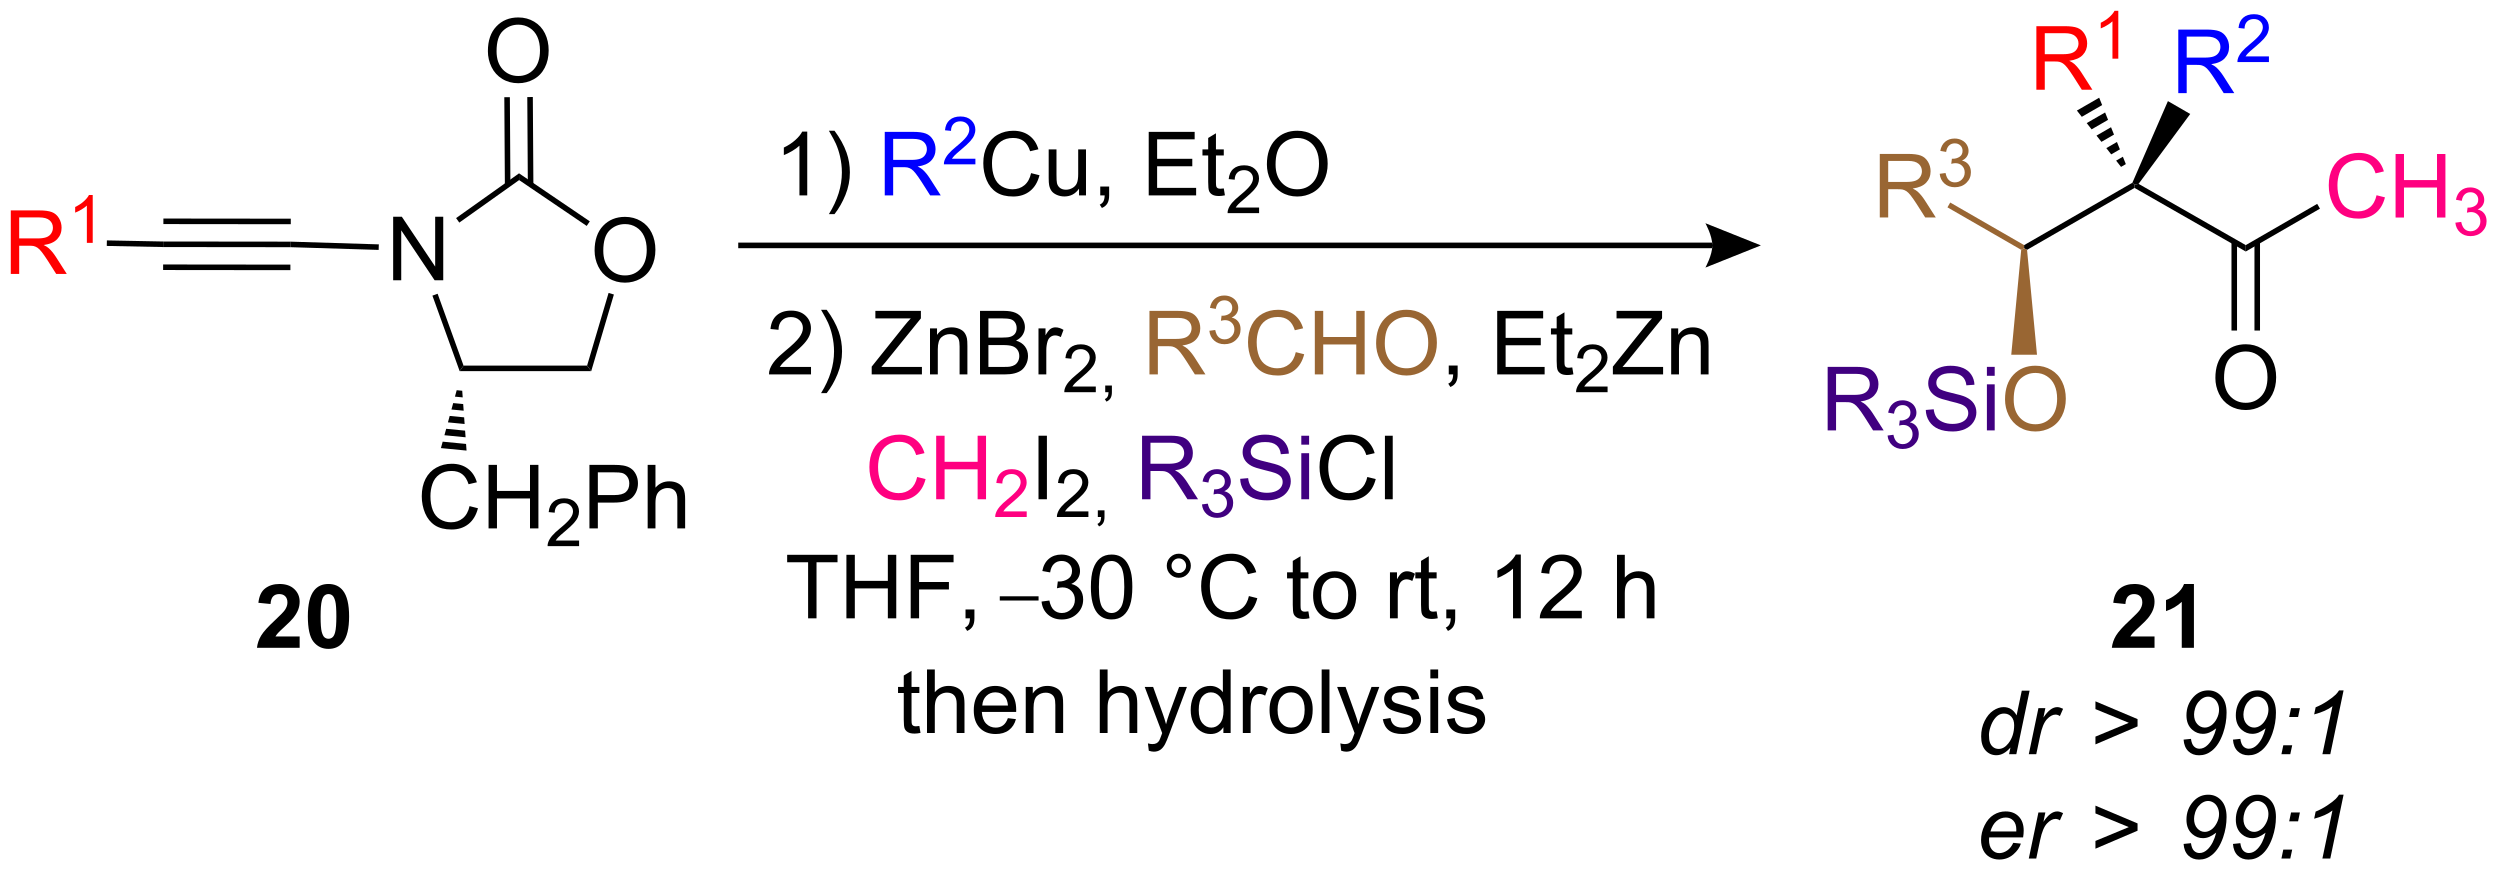 <?xml version="1.0" encoding="UTF-8"?>
<!DOCTYPE svg PUBLIC '-//W3C//DTD SVG 1.0//EN'
          'http://www.w3.org/TR/2001/REC-SVG-20010904/DTD/svg10.dtd'>
<svg stroke-dasharray="none" shape-rendering="auto" xmlns="http://www.w3.org/2000/svg" font-family="'Dialog'" text-rendering="auto" width="618" fill-opacity="1" color-interpolation="auto" color-rendering="auto" preserveAspectRatio="xMidYMid meet" font-size="12px" viewBox="0 0 618 216" fill="black" xmlns:xlink="http://www.w3.org/1999/xlink" stroke="black" image-rendering="auto" stroke-miterlimit="10" stroke-linecap="square" stroke-linejoin="miter" font-style="normal" stroke-width="1" height="216" stroke-dashoffset="0" font-weight="normal" stroke-opacity="1"
><!--Generated by the Batik Graphics2D SVG Generator--><defs id="genericDefs"
  /><g
  ><defs id="defs1"
    ><clipPath clipPathUnits="userSpaceOnUse" id="clipPath1"
      ><path d="M3.005 2.81 L234.505 2.81 L234.505 83.492 L3.005 83.492 L3.005 2.81 Z"
      /></clipPath
      ><clipPath clipPathUnits="userSpaceOnUse" id="clipPath2"
      ><path d="M2.803 11.809 L2.803 90.248 L227.866 90.248 L227.866 11.809 Z"
      /></clipPath
    ></defs
    ><g transform="scale(2.667,2.667) translate(-3.005,-2.81) matrix(1.029,0,0,1.029,0.122,-9.336)"
    ><path d="M56.361 34.377 Q56.361 32.95 57.127 32.145 Q57.893 31.338 59.104 31.338 Q59.895 31.338 60.531 31.718 Q61.169 32.095 61.502 32.773 Q61.838 33.45 61.838 34.309 Q61.838 35.181 61.486 35.869 Q61.135 36.556 60.489 36.91 Q59.846 37.265 59.098 37.265 Q58.291 37.265 57.653 36.874 Q57.018 36.481 56.69 35.806 Q56.361 35.129 56.361 34.377 ZM57.143 34.387 Q57.143 35.423 57.697 36.02 Q58.255 36.614 59.096 36.614 Q59.95 36.614 60.502 36.012 Q61.057 35.41 61.057 34.306 Q61.057 33.606 60.82 33.085 Q60.583 32.564 60.127 32.278 Q59.674 31.989 59.106 31.989 Q58.301 31.989 57.721 32.543 Q57.143 33.095 57.143 34.387 Z" stroke="none" clip-path="url(#clipPath2)"
    /></g
    ><g transform="matrix(2.743,0,0,2.743,-7.689,-32.391)"
    ><path d="M38.235 37.066 L38.235 31.339 L39.014 31.339 L42.021 35.834 L42.021 31.339 L42.748 31.339 L42.748 37.066 L41.969 37.066 L38.962 32.566 L38.962 37.066 L38.235 37.066 Z" stroke="none" clip-path="url(#clipPath2)"
    /></g
    ><g transform="matrix(2.743,0,0,2.743,-7.689,-32.391)"
    ><path d="M55.957 31.757 L55.676 32.17 L49.586 28.038 L49.579 27.429 Z" stroke="none" clip-path="url(#clipPath2)"
    /></g
    ><g transform="matrix(2.743,0,0,2.743,-7.689,-32.391)"
    ><path d="M49.579 27.429 L49.586 28.038 L44.195 31.87 L43.906 31.463 Z" stroke="none" clip-path="url(#clipPath2)"
    /></g
    ><g transform="matrix(2.743,0,0,2.743,-7.689,-32.391)"
    ><path d="M41.772 38.451 L42.242 38.281 L44.579 44.758 L44.228 45.258 Z" stroke="none" clip-path="url(#clipPath2)"
    /></g
    ><g transform="matrix(2.743,0,0,2.743,-7.689,-32.391)"
    ><path d="M44.228 45.258 L44.579 44.758 L55.711 44.758 L56.084 45.258 Z" stroke="none" clip-path="url(#clipPath2)"
    /></g
    ><g transform="matrix(2.743,0,0,2.743,-7.689,-32.391)"
    ><path d="M56.084 45.258 L55.711 44.758 L57.649 38.208 L58.128 38.35 Z" stroke="none" clip-path="url(#clipPath2)"
    /></g
    ><g transform="matrix(2.743,0,0,2.743,-7.689,-32.391)"
    ><path d="M46.772 16.42 Q46.772 14.993 47.538 14.188 Q48.303 13.381 49.514 13.381 Q50.306 13.381 50.941 13.761 Q51.579 14.138 51.913 14.816 Q52.249 15.493 52.249 16.352 Q52.249 17.224 51.897 17.912 Q51.545 18.599 50.9 18.953 Q50.256 19.308 49.509 19.308 Q48.702 19.308 48.064 18.917 Q47.428 18.524 47.1 17.849 Q46.772 17.172 46.772 16.42 ZM47.553 16.43 Q47.553 17.466 48.108 18.063 Q48.665 18.657 49.506 18.657 Q50.361 18.657 50.913 18.055 Q51.467 17.453 51.467 16.349 Q51.467 15.649 51.23 15.128 Q50.993 14.607 50.538 14.321 Q50.084 14.032 49.517 14.032 Q48.712 14.032 48.131 14.586 Q47.553 15.138 47.553 16.43 Z" stroke="none" clip-path="url(#clipPath2)"
    /></g
    ><g transform="matrix(2.743,0,0,2.743,-7.689,-32.391)"
    ><path d="M50.872 28.437 L50.822 20.552 L50.322 20.555 L50.372 28.44 ZM48.802 28.464 L48.752 20.566 L48.252 20.569 L48.302 28.468 Z" stroke="none" clip-path="url(#clipPath2)"
    /></g
    ><g transform="matrix(2.743,0,0,2.743,-7.689,-32.391)"
    ><path d="M29.002 34.086 L29.01 33.586 L36.943 33.831 L36.927 34.331 Z" stroke="none" clip-path="url(#clipPath2)"
    /></g
    ><g transform="matrix(2.743,0,0,2.743,-7.689,-32.391)"
    ><path d="M45.118 57.421 L45.876 57.611 Q45.639 58.546 45.019 59.038 Q44.399 59.528 43.506 59.528 Q42.579 59.528 41.998 59.15 Q41.42 58.773 41.115 58.059 Q40.813 57.343 40.813 56.523 Q40.813 55.627 41.154 54.963 Q41.498 54.296 42.128 53.95 Q42.758 53.603 43.516 53.603 Q44.376 53.603 44.962 54.041 Q45.547 54.478 45.779 55.273 L45.032 55.447 Q44.834 54.822 44.454 54.538 Q44.076 54.252 43.501 54.252 Q42.842 54.252 42.396 54.57 Q41.954 54.885 41.774 55.419 Q41.594 55.952 41.594 56.517 Q41.594 57.249 41.808 57.794 Q42.021 58.338 42.469 58.609 Q42.92 58.877 43.443 58.877 Q44.079 58.877 44.519 58.51 Q44.962 58.142 45.118 57.421 ZM46.833 59.429 L46.833 53.702 L47.59 53.702 L47.59 56.054 L50.567 56.054 L50.567 53.702 L51.325 53.702 L51.325 59.429 L50.567 59.429 L50.567 56.728 L47.59 56.728 L47.59 59.429 L46.833 59.429 Z" stroke="none" clip-path="url(#clipPath2)"
    /></g
    ><g transform="matrix(2.743,0,0,2.743,-7.689,-32.391)"
    ><path d="M54.991 60.521 L54.991 61.029 L52.151 61.029 Q52.145 60.838 52.213 60.662 Q52.321 60.373 52.559 60.092 Q52.799 59.81 53.251 59.441 Q53.95 58.867 54.196 58.531 Q54.442 58.195 54.442 57.896 Q54.442 57.584 54.217 57.369 Q53.995 57.152 53.633 57.152 Q53.252 57.152 53.024 57.381 Q52.795 57.609 52.794 58.013 L52.251 57.959 Q52.307 57.351 52.67 57.035 Q53.034 56.717 53.645 56.717 Q54.264 56.717 54.624 57.06 Q54.985 57.402 54.985 57.908 Q54.985 58.166 54.88 58.416 Q54.774 58.664 54.528 58.939 Q54.284 59.215 53.715 59.695 Q53.241 60.093 53.106 60.236 Q52.971 60.379 52.883 60.521 L54.991 60.521 Z" stroke="none" clip-path="url(#clipPath2)"
    /></g
    ><g transform="matrix(2.743,0,0,2.743,-7.689,-32.391)"
    ><path d="M55.923 59.429 L55.923 53.702 L58.085 53.702 Q58.655 53.702 58.955 53.757 Q59.377 53.827 59.66 54.025 Q59.947 54.221 60.121 54.577 Q60.296 54.932 60.296 55.359 Q60.296 56.088 59.83 56.596 Q59.366 57.101 58.15 57.101 L56.681 57.101 L56.681 59.429 L55.923 59.429 ZM56.681 56.424 L58.163 56.424 Q58.897 56.424 59.205 56.15 Q59.514 55.877 59.514 55.382 Q59.514 55.023 59.332 54.767 Q59.15 54.51 58.853 54.429 Q58.663 54.377 58.147 54.377 L56.681 54.377 L56.681 56.424 ZM61.171 59.429 L61.171 53.702 L61.874 53.702 L61.874 55.757 Q62.366 55.187 63.116 55.187 Q63.577 55.187 63.916 55.369 Q64.257 55.549 64.403 55.869 Q64.548 56.189 64.548 56.799 L64.548 59.429 L63.845 59.429 L63.845 56.799 Q63.845 56.273 63.616 56.033 Q63.389 55.791 62.97 55.791 Q62.658 55.791 62.382 55.955 Q62.108 56.117 61.991 56.395 Q61.874 56.671 61.874 57.158 L61.874 59.429 L61.171 59.429 Z" stroke="none" clip-path="url(#clipPath2)"
    /></g
    ><g transform="matrix(2.743,0,0,2.743,-7.689,-32.391)"
    ><path d="M44.459 47.023 L44.502 47.622 L43.803 47.554 L43.961 46.974 ZM44.545 48.221 L44.589 48.82 L43.487 48.713 L43.645 48.134 ZM44.632 49.419 L44.675 50.019 L43.171 49.872 L43.329 49.293 ZM44.718 50.618 L44.762 51.217 L42.855 51.031 L43.013 50.452 ZM44.805 51.816 L44.848 52.415 L42.539 52.191 L42.697 51.611 Z" stroke="none" clip-path="url(#clipPath2)"
    /></g
    ><g transform="matrix(2.743,0,0,2.743,-7.689,-32.391)"
    ><path d="M29.01 33.586 L29.002 34.086 L17.503 34.073 L17.509 33.573 ZM28.973 35.656 L17.504 35.643 L17.503 36.143 L28.973 36.156 ZM29.009 31.516 L17.528 31.503 L17.527 32.003 L29.008 32.016 Z" stroke="none" clip-path="url(#clipPath2)"
    /></g
    ><g fill="red" transform="matrix(2.743,0,0,2.743,-7.689,-32.391)" stroke="red"
    ><path d="M3.775 36.497 L3.775 30.77 L6.314 30.77 Q7.08 30.77 7.478 30.924 Q7.877 31.078 8.114 31.468 Q8.353 31.859 8.353 32.333 Q8.353 32.942 7.957 33.361 Q7.564 33.778 6.739 33.89 Q7.041 34.036 7.197 34.177 Q7.528 34.481 7.825 34.937 L8.822 36.497 L7.869 36.497 L7.111 35.304 Q6.778 34.789 6.562 34.515 Q6.348 34.242 6.179 34.132 Q6.01 34.023 5.832 33.981 Q5.705 33.953 5.411 33.953 L4.533 33.953 L4.533 36.497 L3.775 36.497 ZM4.533 33.296 L6.161 33.296 Q6.681 33.296 6.973 33.19 Q7.267 33.083 7.418 32.846 Q7.572 32.609 7.572 32.333 Q7.572 31.927 7.275 31.666 Q6.981 31.403 6.346 31.403 L4.533 31.403 L4.533 33.296 Z" stroke="none" clip-path="url(#clipPath2)"
    /></g
    ><g fill="red" transform="matrix(2.743,0,0,2.743,-7.689,-32.391)" stroke="red"
    ><path d="M11.159 33.697 L10.631 33.697 L10.631 30.336 Q10.44 30.517 10.131 30.699 Q9.823 30.881 9.577 30.972 L9.577 30.462 Q10.018 30.253 10.348 29.959 Q10.68 29.662 10.819 29.384 L11.159 29.384 L11.159 33.697 Z" stroke="none" clip-path="url(#clipPath2)"
    /></g
    ><g transform="matrix(2.743,0,0,2.743,-7.689,-32.391)"
    ><path d="M17.509 33.573 L17.503 34.073 L12.425 33.973 L12.435 33.473 Z" stroke="none" clip-path="url(#clipPath2)"
    /></g
    ><g transform="matrix(2.743,0,0,2.743,-7.689,-32.391)"
    ><path d="M75.552 29.419 L74.849 29.419 L74.849 24.937 Q74.594 25.179 74.183 25.422 Q73.771 25.664 73.443 25.786 L73.443 25.107 Q74.032 24.828 74.472 24.435 Q74.915 24.039 75.099 23.669 L75.552 23.669 L75.552 29.419 ZM78.01 31.104 L77.504 31.104 Q78.674 29.226 78.674 27.349 Q78.674 26.614 78.504 25.89 Q78.371 25.304 78.135 24.765 Q77.981 24.414 77.504 23.593 L78.01 23.593 Q78.744 24.575 79.095 25.562 Q79.395 26.414 79.395 27.343 Q79.395 28.398 78.991 29.385 Q78.588 30.369 78.01 31.104 Z" stroke="none" clip-path="url(#clipPath2)"
    /></g
    ><g fill="blue" transform="matrix(2.743,0,0,2.743,-7.689,-32.391)" stroke="blue"
    ><path d="M82.537 29.419 L82.537 23.692 L85.076 23.692 Q85.841 23.692 86.24 23.846 Q86.638 24 86.875 24.39 Q87.115 24.781 87.115 25.255 Q87.115 25.864 86.719 26.284 Q86.326 26.7 85.5 26.812 Q85.802 26.958 85.959 27.099 Q86.289 27.403 86.586 27.859 L87.584 29.419 L86.631 29.419 L85.873 28.226 Q85.539 27.711 85.323 27.437 Q85.11 27.164 84.941 27.054 Q84.771 26.945 84.594 26.903 Q84.466 26.875 84.172 26.875 L83.295 26.875 L83.295 29.419 L82.537 29.419 ZM83.295 26.218 L84.922 26.218 Q85.443 26.218 85.735 26.112 Q86.029 26.005 86.18 25.768 Q86.334 25.531 86.334 25.255 Q86.334 24.849 86.037 24.588 Q85.743 24.325 85.107 24.325 L83.295 24.325 L83.295 26.218 Z" stroke="none" clip-path="url(#clipPath2)"
    /></g
    ><g fill="blue" transform="matrix(2.743,0,0,2.743,-7.689,-32.391)" stroke="blue"
    ><path d="M90.706 26.111 L90.706 26.619 L87.866 26.619 Q87.86 26.428 87.928 26.252 Q88.036 25.963 88.274 25.681 Q88.514 25.4 88.965 25.031 Q89.665 24.457 89.911 24.121 Q90.157 23.785 90.157 23.486 Q90.157 23.174 89.932 22.959 Q89.709 22.742 89.348 22.742 Q88.967 22.742 88.739 22.971 Q88.51 23.199 88.508 23.603 L87.965 23.549 Q88.022 22.941 88.385 22.625 Q88.749 22.306 89.36 22.306 Q89.979 22.306 90.338 22.65 Q90.7 22.992 90.7 23.498 Q90.7 23.756 90.594 24.006 Q90.489 24.254 90.243 24.529 Q89.999 24.805 89.43 25.285 Q88.956 25.683 88.821 25.826 Q88.686 25.969 88.598 26.111 L90.706 26.111 Z" stroke="none" clip-path="url(#clipPath2)"
    /></g
    ><g transform="matrix(2.743,0,0,2.743,-7.689,-32.391)"
    ><path d="M95.724 27.411 L96.482 27.601 Q96.245 28.536 95.625 29.028 Q95.005 29.518 94.112 29.518 Q93.185 29.518 92.604 29.14 Q92.026 28.763 91.721 28.049 Q91.419 27.333 91.419 26.513 Q91.419 25.617 91.76 24.953 Q92.104 24.286 92.734 23.94 Q93.365 23.593 94.123 23.593 Q94.982 23.593 95.568 24.031 Q96.154 24.468 96.385 25.263 L95.638 25.437 Q95.44 24.812 95.06 24.528 Q94.682 24.242 94.107 24.242 Q93.448 24.242 93.003 24.56 Q92.56 24.875 92.38 25.409 Q92.201 25.942 92.201 26.508 Q92.201 27.239 92.414 27.784 Q92.628 28.328 93.076 28.599 Q93.526 28.867 94.049 28.867 Q94.685 28.867 95.125 28.5 Q95.568 28.133 95.724 27.411 ZM100.046 29.419 L100.046 28.81 Q99.561 29.513 98.728 29.513 Q98.361 29.513 98.043 29.372 Q97.725 29.232 97.569 29.018 Q97.415 28.804 97.353 28.497 Q97.311 28.289 97.311 27.841 L97.311 25.271 L98.014 25.271 L98.014 27.57 Q98.014 28.122 98.056 28.312 Q98.124 28.591 98.337 28.75 Q98.553 28.906 98.869 28.906 Q99.186 28.906 99.462 28.744 Q99.741 28.583 99.856 28.304 Q99.97 28.023 99.97 27.492 L99.97 25.271 L100.673 25.271 L100.673 29.419 L100.046 29.419 ZM101.958 29.419 L101.958 28.617 L102.76 28.617 L102.76 29.419 Q102.76 29.862 102.604 30.133 Q102.448 30.403 102.107 30.552 L101.912 30.252 Q102.135 30.153 102.24 29.963 Q102.346 29.776 102.357 29.419 L101.958 29.419 ZM106.326 29.419 L106.326 23.692 L110.466 23.692 L110.466 24.367 L107.083 24.367 L107.083 26.122 L110.253 26.122 L110.253 26.794 L107.083 26.794 L107.083 28.742 L110.599 28.742 L110.599 29.419 L106.326 29.419 ZM113.091 28.789 L113.193 29.411 Q112.896 29.474 112.662 29.474 Q112.279 29.474 112.068 29.354 Q111.857 29.232 111.771 29.034 Q111.685 28.836 111.685 28.203 L111.685 25.817 L111.169 25.817 L111.169 25.271 L111.685 25.271 L111.685 24.242 L112.385 23.82 L112.385 25.271 L113.091 25.271 L113.091 25.817 L112.385 25.817 L112.385 28.242 Q112.385 28.544 112.422 28.63 Q112.458 28.716 112.542 28.768 Q112.628 28.817 112.784 28.817 Q112.901 28.817 113.091 28.789 Z" stroke="none" clip-path="url(#clipPath2)"
    /></g
    ><g transform="matrix(2.743,0,0,2.743,-7.689,-32.391)"
    ><path d="M116.273 30.511 L116.273 31.019 L113.433 31.019 Q113.427 30.828 113.496 30.652 Q113.603 30.363 113.841 30.081 Q114.082 29.8 114.533 29.431 Q115.232 28.857 115.478 28.521 Q115.724 28.185 115.724 27.886 Q115.724 27.574 115.499 27.359 Q115.277 27.142 114.915 27.142 Q114.535 27.142 114.306 27.371 Q114.078 27.599 114.076 28.003 L113.533 27.949 Q113.589 27.341 113.953 27.025 Q114.316 26.706 114.927 26.706 Q115.546 26.706 115.906 27.05 Q116.267 27.392 116.267 27.898 Q116.267 28.156 116.162 28.406 Q116.056 28.654 115.81 28.929 Q115.566 29.204 114.998 29.685 Q114.523 30.084 114.388 30.226 Q114.253 30.369 114.165 30.511 L116.273 30.511 Z" stroke="none" clip-path="url(#clipPath2)"
    /></g
    ><g transform="matrix(2.743,0,0,2.743,-7.689,-32.391)"
    ><path d="M116.976 26.63 Q116.976 25.203 117.742 24.398 Q118.508 23.591 119.719 23.591 Q120.51 23.591 121.146 23.971 Q121.784 24.349 122.117 25.026 Q122.453 25.703 122.453 26.562 Q122.453 27.435 122.101 28.122 Q121.75 28.81 121.104 29.164 Q120.461 29.518 119.713 29.518 Q118.906 29.518 118.268 29.127 Q117.633 28.734 117.305 28.06 Q116.976 27.383 116.976 26.63 ZM117.758 26.64 Q117.758 27.677 118.312 28.273 Q118.87 28.867 119.711 28.867 Q120.565 28.867 121.117 28.265 Q121.672 27.664 121.672 26.56 Q121.672 25.859 121.435 25.338 Q121.198 24.817 120.742 24.531 Q120.289 24.242 119.721 24.242 Q118.916 24.242 118.336 24.797 Q117.758 25.349 117.758 26.64 Z" stroke="none" clip-path="url(#clipPath2)"
    /></g
    ><g transform="matrix(2.743,0,0,2.743,-7.689,-32.391)"
    ><path d="M75.63 67.534 L75.63 62.482 L73.742 62.482 L73.742 61.808 L78.281 61.808 L78.281 62.482 L76.388 62.482 L76.388 67.534 L75.63 67.534 ZM79.082 67.534 L79.082 61.808 L79.84 61.808 L79.84 64.159 L82.816 64.159 L82.816 61.808 L83.574 61.808 L83.574 67.534 L82.816 67.534 L82.816 64.834 L79.84 64.834 L79.84 67.534 L79.082 67.534 ZM84.875 67.534 L84.875 61.808 L88.739 61.808 L88.739 62.482 L85.632 62.482 L85.632 64.256 L88.32 64.256 L88.32 64.933 L85.632 64.933 L85.632 67.534 L84.875 67.534 ZM89.816 67.534 L89.816 66.732 L90.618 66.732 L90.618 67.534 Q90.618 67.977 90.462 68.248 Q90.306 68.519 89.965 68.667 L89.769 68.368 Q89.993 68.269 90.097 68.079 Q90.204 67.891 90.215 67.534 L89.816 67.534 Z" stroke="none" clip-path="url(#clipPath2)"
    /></g
    ><g transform="matrix(2.743,0,0,2.743,-7.689,-32.391)"
    ><path d="M92.903 65.928 L92.903 65.547 L96.399 65.547 L96.399 65.928 L92.903 65.928 Z" stroke="none" clip-path="url(#clipPath2)"
    /></g
    ><g transform="matrix(2.743,0,0,2.743,-7.689,-32.391)"
    ><path d="M96.668 66.022 L97.371 65.928 Q97.493 66.527 97.782 66.79 Q98.074 67.053 98.493 67.053 Q98.988 67.053 99.329 66.709 Q99.673 66.365 99.673 65.857 Q99.673 65.373 99.355 65.061 Q99.04 64.745 98.55 64.745 Q98.353 64.745 98.056 64.824 L98.134 64.206 Q98.204 64.214 98.246 64.214 Q98.696 64.214 99.056 63.98 Q99.415 63.745 99.415 63.256 Q99.415 62.87 99.152 62.618 Q98.892 62.363 98.478 62.363 Q98.066 62.363 97.793 62.62 Q97.519 62.878 97.441 63.394 L96.738 63.269 Q96.868 62.56 97.324 62.172 Q97.782 61.785 98.462 61.785 Q98.931 61.785 99.324 61.985 Q99.72 62.185 99.928 62.535 Q100.136 62.881 100.136 63.272 Q100.136 63.644 99.936 63.949 Q99.738 64.253 99.347 64.433 Q99.855 64.55 100.136 64.92 Q100.418 65.287 100.418 65.842 Q100.418 66.592 99.871 67.115 Q99.324 67.636 98.488 67.636 Q97.735 67.636 97.235 67.188 Q96.738 66.738 96.668 66.022 ZM101.114 64.709 Q101.114 63.693 101.323 63.076 Q101.531 62.456 101.942 62.12 Q102.356 61.785 102.981 61.785 Q103.442 61.785 103.789 61.969 Q104.138 62.154 104.364 62.506 Q104.591 62.855 104.718 63.357 Q104.849 63.857 104.849 64.709 Q104.849 65.717 104.64 66.337 Q104.435 66.956 104.02 67.295 Q103.609 67.633 102.981 67.633 Q102.153 67.633 101.679 67.037 Q101.114 66.324 101.114 64.709 ZM101.836 64.709 Q101.836 66.12 102.166 66.587 Q102.497 67.053 102.981 67.053 Q103.466 67.053 103.794 66.584 Q104.125 66.115 104.125 64.709 Q104.125 63.295 103.794 62.831 Q103.466 62.365 102.974 62.365 Q102.489 62.365 102.2 62.777 Q101.836 63.3 101.836 64.709 ZM107.953 62.792 Q107.953 62.342 108.27 62.027 Q108.591 61.709 109.036 61.709 Q109.489 61.709 109.804 62.027 Q110.122 62.342 110.122 62.792 Q110.122 63.24 109.802 63.56 Q109.484 63.878 109.036 63.878 Q108.591 63.878 108.27 63.563 Q107.953 63.245 107.953 62.792 ZM108.38 62.792 Q108.38 63.066 108.573 63.258 Q108.765 63.451 109.039 63.451 Q109.31 63.451 109.502 63.258 Q109.695 63.066 109.695 62.792 Q109.695 62.519 109.502 62.326 Q109.31 62.131 109.039 62.131 Q108.765 62.131 108.573 62.326 Q108.38 62.519 108.38 62.792 ZM115.355 65.527 L116.113 65.717 Q115.876 66.652 115.256 67.144 Q114.636 67.633 113.743 67.633 Q112.816 67.633 112.235 67.256 Q111.657 66.878 111.353 66.165 Q111.05 65.449 111.05 64.628 Q111.05 63.732 111.392 63.068 Q111.735 62.402 112.366 62.055 Q112.996 61.709 113.754 61.709 Q114.613 61.709 115.199 62.147 Q115.785 62.584 116.017 63.378 L115.269 63.553 Q115.071 62.928 114.691 62.644 Q114.314 62.357 113.738 62.357 Q113.079 62.357 112.634 62.675 Q112.191 62.99 112.011 63.524 Q111.832 64.058 111.832 64.623 Q111.832 65.355 112.045 65.899 Q112.259 66.443 112.707 66.714 Q113.157 66.982 113.681 66.982 Q114.316 66.982 114.756 66.615 Q115.199 66.248 115.355 65.527 ZM120.715 66.904 L120.816 67.527 Q120.519 67.589 120.285 67.589 Q119.902 67.589 119.691 67.469 Q119.48 67.347 119.394 67.149 Q119.308 66.951 119.308 66.318 L119.308 63.933 L118.793 63.933 L118.793 63.386 L119.308 63.386 L119.308 62.357 L120.009 61.935 L120.009 63.386 L120.715 63.386 L120.715 63.933 L120.009 63.933 L120.009 66.357 Q120.009 66.659 120.045 66.745 Q120.082 66.831 120.165 66.883 Q120.251 66.933 120.407 66.933 Q120.524 66.933 120.715 66.904 ZM121.14 65.459 Q121.14 64.308 121.781 63.753 Q122.317 63.292 123.086 63.292 Q123.942 63.292 124.484 63.852 Q125.028 64.412 125.028 65.402 Q125.028 66.201 124.786 66.662 Q124.546 67.12 124.088 67.376 Q123.63 67.628 123.086 67.628 Q122.216 67.628 121.677 67.071 Q121.14 66.511 121.14 65.459 ZM121.864 65.459 Q121.864 66.256 122.211 66.654 Q122.56 67.05 123.086 67.05 Q123.609 67.05 123.955 66.652 Q124.304 66.253 124.304 65.436 Q124.304 64.667 123.955 64.272 Q123.606 63.873 123.086 63.873 Q122.56 63.873 122.211 64.269 Q121.864 64.662 121.864 65.459 ZM128.067 67.534 L128.067 63.386 L128.7 63.386 L128.7 64.014 Q128.942 63.574 129.145 63.433 Q129.351 63.292 129.599 63.292 Q129.953 63.292 130.32 63.519 L130.078 64.17 Q129.82 64.019 129.562 64.019 Q129.333 64.019 129.148 64.157 Q128.966 64.295 128.888 64.542 Q128.77 64.917 128.77 65.363 L128.77 67.534 L128.067 67.534 ZM132.273 66.904 L132.375 67.527 Q132.078 67.589 131.843 67.589 Q131.461 67.589 131.25 67.469 Q131.039 67.347 130.953 67.149 Q130.867 66.951 130.867 66.318 L130.867 63.933 L130.351 63.933 L130.351 63.386 L130.867 63.386 L130.867 62.357 L131.567 61.935 L131.567 63.386 L132.273 63.386 L132.273 63.933 L131.567 63.933 L131.567 66.357 Q131.567 66.659 131.604 66.745 Q131.64 66.831 131.724 66.883 Q131.81 66.933 131.966 66.933 Q132.083 66.933 132.273 66.904 ZM133.144 67.534 L133.144 66.732 L133.946 66.732 L133.946 67.534 Q133.946 67.977 133.79 68.248 Q133.634 68.519 133.293 68.667 L133.097 68.368 Q133.321 68.269 133.425 68.079 Q133.532 67.891 133.543 67.534 L133.144 67.534 ZM139.86 67.534 L139.157 67.534 L139.157 63.053 Q138.902 63.295 138.491 63.537 Q138.079 63.779 137.751 63.902 L137.751 63.222 Q138.339 62.943 138.78 62.55 Q139.222 62.154 139.407 61.785 L139.86 61.785 L139.86 67.534 ZM145.356 66.857 L145.356 67.534 L141.57 67.534 Q141.562 67.279 141.653 67.045 Q141.797 66.659 142.114 66.284 Q142.435 65.909 143.036 65.417 Q143.968 64.652 144.297 64.204 Q144.625 63.756 144.625 63.357 Q144.625 62.941 144.325 62.654 Q144.028 62.365 143.547 62.365 Q143.039 62.365 142.734 62.67 Q142.429 62.975 142.427 63.514 L141.703 63.441 Q141.778 62.631 142.263 62.209 Q142.747 61.785 143.562 61.785 Q144.388 61.785 144.867 62.243 Q145.349 62.699 145.349 63.373 Q145.349 63.717 145.208 64.05 Q145.067 64.381 144.739 64.748 Q144.414 65.115 143.656 65.756 Q143.023 66.287 142.843 66.477 Q142.664 66.667 142.547 66.857 L145.356 66.857 ZM148.528 67.534 L148.528 61.808 L149.231 61.808 L149.231 63.863 Q149.724 63.292 150.474 63.292 Q150.935 63.292 151.273 63.475 Q151.614 63.654 151.76 63.975 Q151.906 64.295 151.906 64.904 L151.906 67.534 L151.203 67.534 L151.203 64.904 Q151.203 64.378 150.974 64.139 Q150.747 63.897 150.328 63.897 Q150.015 63.897 149.739 64.061 Q149.466 64.222 149.349 64.501 Q149.231 64.777 149.231 65.264 L149.231 67.534 L148.528 67.534 Z" stroke="none" clip-path="url(#clipPath2)"
    /></g
    ><g transform="matrix(2.743,0,0,2.743,-7.689,-32.391)"
    ><path d="M75.892 44.875 L75.892 45.552 L72.106 45.552 Q72.098 45.297 72.189 45.062 Q72.333 44.677 72.65 44.302 Q72.971 43.927 73.572 43.435 Q74.504 42.669 74.833 42.221 Q75.161 41.773 75.161 41.375 Q75.161 40.958 74.861 40.672 Q74.564 40.383 74.083 40.383 Q73.575 40.383 73.27 40.688 Q72.966 40.992 72.963 41.531 L72.239 41.458 Q72.314 40.648 72.799 40.227 Q73.283 39.802 74.098 39.802 Q74.924 39.802 75.403 40.26 Q75.885 40.716 75.885 41.391 Q75.885 41.734 75.744 42.068 Q75.603 42.398 75.275 42.766 Q74.95 43.133 74.192 43.773 Q73.559 44.305 73.379 44.495 Q73.2 44.685 73.083 44.875 L75.892 44.875 ZM77.303 47.237 L76.797 47.237 Q77.967 45.359 77.967 43.482 Q77.967 42.747 77.797 42.023 Q77.665 41.438 77.428 40.898 Q77.274 40.547 76.797 39.727 L77.303 39.727 Q78.037 40.708 78.389 41.695 Q78.688 42.547 78.688 43.477 Q78.688 44.531 78.284 45.518 Q77.881 46.503 77.303 47.237 ZM81.361 45.552 L81.361 44.849 L84.294 41.18 Q84.606 40.789 84.887 40.5 L81.692 40.5 L81.692 39.825 L85.794 39.825 L85.794 40.5 L82.58 44.474 L82.231 44.875 L85.887 44.875 L85.887 45.552 L81.361 45.552 ZM86.615 45.552 L86.615 41.404 L87.248 41.404 L87.248 41.992 Q87.704 41.31 88.568 41.31 Q88.943 41.31 89.256 41.445 Q89.571 41.578 89.727 41.797 Q89.883 42.016 89.946 42.318 Q89.985 42.513 89.985 43 L89.985 45.552 L89.282 45.552 L89.282 43.029 Q89.282 42.599 89.198 42.385 Q89.118 42.172 88.909 42.047 Q88.701 41.919 88.42 41.919 Q87.969 41.919 87.644 42.206 Q87.318 42.49 87.318 43.286 L87.318 45.552 L86.615 45.552 ZM91.122 45.552 L91.122 39.825 L93.27 39.825 Q93.926 39.825 94.322 40 Q94.721 40.172 94.945 40.534 Q95.169 40.896 95.169 41.289 Q95.169 41.656 94.968 41.982 Q94.77 42.305 94.369 42.505 Q94.887 42.656 95.166 43.023 Q95.447 43.391 95.447 43.891 Q95.447 44.294 95.275 44.641 Q95.106 44.984 94.856 45.172 Q94.606 45.359 94.228 45.456 Q93.853 45.552 93.307 45.552 L91.122 45.552 ZM91.879 42.232 L93.119 42.232 Q93.622 42.232 93.841 42.164 Q94.129 42.078 94.275 41.88 Q94.424 41.68 94.424 41.38 Q94.424 41.094 94.286 40.878 Q94.15 40.661 93.895 40.581 Q93.642 40.5 93.025 40.5 L91.879 40.5 L91.879 42.232 ZM91.879 44.875 L93.307 44.875 Q93.674 44.875 93.822 44.849 Q94.083 44.802 94.257 44.693 Q94.434 44.583 94.546 44.375 Q94.661 44.164 94.661 43.891 Q94.661 43.57 94.497 43.336 Q94.333 43.099 94.041 43.003 Q93.752 42.906 93.205 42.906 L91.879 42.906 L91.879 44.875 ZM96.392 45.552 L96.392 41.404 L97.025 41.404 L97.025 42.031 Q97.267 41.591 97.471 41.45 Q97.676 41.31 97.924 41.31 Q98.278 41.31 98.645 41.536 L98.403 42.188 Q98.145 42.036 97.887 42.036 Q97.658 42.036 97.473 42.175 Q97.291 42.312 97.213 42.56 Q97.096 42.935 97.096 43.38 L97.096 45.552 L96.392 45.552 Z" stroke="none" clip-path="url(#clipPath2)"
    /></g
    ><g transform="matrix(2.743,0,0,2.743,-7.689,-32.391)"
    ><path d="M101.557 46.644 L101.557 47.152 L98.717 47.152 Q98.712 46.961 98.78 46.785 Q98.887 46.496 99.126 46.215 Q99.366 45.933 99.817 45.564 Q100.516 44.99 100.762 44.654 Q101.008 44.318 101.008 44.019 Q101.008 43.707 100.784 43.492 Q100.561 43.275 100.2 43.275 Q99.819 43.275 99.591 43.504 Q99.362 43.732 99.36 44.136 L98.817 44.082 Q98.874 43.474 99.237 43.158 Q99.6 42.84 100.212 42.84 Q100.831 42.84 101.19 43.183 Q101.551 43.525 101.551 44.031 Q101.551 44.289 101.446 44.539 Q101.341 44.787 101.094 45.062 Q100.85 45.338 100.282 45.818 Q99.807 46.217 99.672 46.359 Q99.538 46.502 99.45 46.644 L101.557 46.644 ZM102.406 47.152 L102.406 46.55 L103.007 46.55 L103.007 47.152 Q103.007 47.484 102.89 47.687 Q102.773 47.89 102.517 48.002 L102.371 47.777 Q102.539 47.703 102.617 47.56 Q102.697 47.42 102.705 47.152 L102.406 47.152 Z" stroke="none" clip-path="url(#clipPath2)"
    /></g
    ><g fill="rgb(153,102,51)" transform="matrix(2.743,0,0,2.743,-7.689,-32.391)" stroke="rgb(153,102,51)"
    ><path d="M106.393 45.552 L106.393 39.825 L108.932 39.825 Q109.697 39.825 110.096 39.979 Q110.494 40.133 110.731 40.523 Q110.971 40.914 110.971 41.388 Q110.971 41.997 110.575 42.417 Q110.182 42.833 109.356 42.945 Q109.658 43.091 109.814 43.232 Q110.145 43.536 110.442 43.992 L111.439 45.552 L110.486 45.552 L109.728 44.359 Q109.395 43.844 109.179 43.57 Q108.966 43.297 108.796 43.188 Q108.627 43.078 108.45 43.036 Q108.322 43.008 108.028 43.008 L107.15 43.008 L107.15 45.552 L106.393 45.552 ZM107.15 42.352 L108.778 42.352 Q109.299 42.352 109.591 42.245 Q109.885 42.138 110.036 41.901 Q110.189 41.664 110.189 41.388 Q110.189 40.982 109.893 40.721 Q109.598 40.458 108.963 40.458 L107.15 40.458 L107.15 42.352 Z" stroke="none" clip-path="url(#clipPath2)"
    /></g
    ><g fill="rgb(153,102,51)" transform="matrix(2.743,0,0,2.743,-7.689,-32.391)" stroke="rgb(153,102,51)"
    ><path d="M111.792 41.617 L112.319 41.547 Q112.411 41.996 112.628 42.194 Q112.846 42.391 113.161 42.391 Q113.532 42.391 113.788 42.133 Q114.046 41.875 114.046 41.494 Q114.046 41.131 113.807 40.897 Q113.571 40.66 113.204 40.66 Q113.055 40.66 112.833 40.719 L112.891 40.256 Q112.944 40.262 112.975 40.262 Q113.313 40.262 113.583 40.086 Q113.852 39.91 113.852 39.543 Q113.852 39.254 113.655 39.065 Q113.46 38.873 113.149 38.873 Q112.841 38.873 112.635 39.067 Q112.43 39.26 112.372 39.647 L111.844 39.553 Q111.942 39.022 112.284 38.731 Q112.628 38.44 113.137 38.44 Q113.489 38.44 113.784 38.59 Q114.081 38.74 114.237 39.002 Q114.393 39.262 114.393 39.555 Q114.393 39.834 114.243 40.063 Q114.094 40.291 113.801 40.426 Q114.182 40.514 114.393 40.791 Q114.604 41.067 114.604 41.483 Q114.604 42.045 114.194 42.438 Q113.784 42.828 113.157 42.828 Q112.592 42.828 112.217 42.492 Q111.844 42.154 111.792 41.617 Z" stroke="none" clip-path="url(#clipPath2)"
    /></g
    ><g fill="rgb(153,102,51)" transform="matrix(2.743,0,0,2.743,-7.689,-32.391)" stroke="rgb(153,102,51)"
    ><path d="M119.58 43.544 L120.338 43.734 Q120.101 44.669 119.481 45.161 Q118.861 45.651 117.968 45.651 Q117.041 45.651 116.46 45.273 Q115.882 44.896 115.577 44.182 Q115.275 43.466 115.275 42.646 Q115.275 41.75 115.616 41.086 Q115.96 40.419 116.59 40.073 Q117.22 39.727 117.978 39.727 Q118.838 39.727 119.424 40.164 Q120.009 40.602 120.241 41.396 L119.494 41.57 Q119.296 40.945 118.916 40.661 Q118.538 40.375 117.963 40.375 Q117.304 40.375 116.858 40.693 Q116.416 41.008 116.236 41.542 Q116.056 42.075 116.056 42.641 Q116.056 43.372 116.27 43.917 Q116.483 44.461 116.931 44.732 Q117.382 45 117.905 45 Q118.541 45 118.981 44.633 Q119.424 44.266 119.58 43.544 ZM121.295 45.552 L121.295 39.825 L122.052 39.825 L122.052 42.177 L125.029 42.177 L125.029 39.825 L125.787 39.825 L125.787 45.552 L125.029 45.552 L125.029 42.852 L122.052 42.852 L122.052 45.552 L121.295 45.552 ZM126.819 42.763 Q126.819 41.336 127.585 40.531 Q128.351 39.724 129.561 39.724 Q130.353 39.724 130.989 40.104 Q131.627 40.482 131.96 41.159 Q132.296 41.836 132.296 42.695 Q132.296 43.568 131.944 44.255 Q131.593 44.943 130.947 45.297 Q130.304 45.651 129.556 45.651 Q128.749 45.651 128.111 45.26 Q127.476 44.867 127.147 44.193 Q126.819 43.516 126.819 42.763 ZM127.601 42.773 Q127.601 43.81 128.155 44.406 Q128.713 45 129.554 45 Q130.408 45 130.96 44.398 Q131.515 43.797 131.515 42.693 Q131.515 41.992 131.278 41.471 Q131.041 40.95 130.585 40.664 Q130.132 40.375 129.564 40.375 Q128.759 40.375 128.179 40.93 Q127.601 41.482 127.601 42.773 Z" stroke="none" clip-path="url(#clipPath2)"
    /></g
    ><g transform="matrix(2.743,0,0,2.743,-7.689,-32.391)"
    ><path d="M133.365 45.552 L133.365 44.75 L134.167 44.75 L134.167 45.552 Q134.167 45.995 134.011 46.266 Q133.855 46.536 133.513 46.685 L133.318 46.385 Q133.542 46.286 133.646 46.096 Q133.753 45.909 133.763 45.552 L133.365 45.552 ZM137.732 45.552 L137.732 39.825 L141.873 39.825 L141.873 40.5 L138.49 40.5 L138.49 42.255 L141.659 42.255 L141.659 42.927 L138.49 42.927 L138.49 44.875 L142.006 44.875 L142.006 45.552 L137.732 45.552 ZM144.498 44.922 L144.599 45.544 Q144.302 45.607 144.068 45.607 Q143.685 45.607 143.474 45.487 Q143.263 45.365 143.177 45.167 Q143.091 44.969 143.091 44.336 L143.091 41.95 L142.576 41.95 L142.576 41.404 L143.091 41.404 L143.091 40.375 L143.792 39.953 L143.792 41.404 L144.498 41.404 L144.498 41.95 L143.792 41.95 L143.792 44.375 Q143.792 44.677 143.828 44.763 Q143.865 44.849 143.948 44.901 Q144.034 44.95 144.19 44.95 Q144.308 44.95 144.498 44.922 Z" stroke="none" clip-path="url(#clipPath2)"
    /></g
    ><g transform="matrix(2.743,0,0,2.743,-7.689,-32.391)"
    ><path d="M147.679 46.644 L147.679 47.152 L144.839 47.152 Q144.834 46.961 144.902 46.785 Q145.01 46.496 145.248 46.215 Q145.488 45.933 145.939 45.564 Q146.638 44.99 146.885 44.654 Q147.131 44.318 147.131 44.019 Q147.131 43.707 146.906 43.492 Q146.683 43.275 146.322 43.275 Q145.941 43.275 145.713 43.504 Q145.484 43.732 145.482 44.136 L144.939 44.082 Q144.996 43.474 145.359 43.158 Q145.722 42.84 146.334 42.84 Q146.953 42.84 147.312 43.183 Q147.673 43.525 147.673 44.031 Q147.673 44.289 147.568 44.539 Q147.463 44.787 147.216 45.062 Q146.972 45.338 146.404 45.818 Q145.929 46.217 145.795 46.359 Q145.66 46.502 145.572 46.644 L147.679 46.644 Z" stroke="none" clip-path="url(#clipPath2)"
    /></g
    ><g transform="matrix(2.743,0,0,2.743,-7.689,-32.391)"
    ><path d="M148.156 45.552 L148.156 44.849 L151.089 41.18 Q151.401 40.789 151.682 40.5 L148.487 40.5 L148.487 39.825 L152.589 39.825 L152.589 40.5 L149.375 44.474 L149.026 44.875 L152.682 44.875 L152.682 45.552 L148.156 45.552 ZM153.41 45.552 L153.41 41.404 L154.043 41.404 L154.043 41.992 Q154.499 41.31 155.363 41.31 Q155.738 41.31 156.051 41.445 Q156.366 41.578 156.522 41.797 Q156.678 42.016 156.741 42.318 Q156.78 42.513 156.78 43 L156.78 45.552 L156.077 45.552 L156.077 43.029 Q156.077 42.599 155.994 42.385 Q155.913 42.172 155.704 42.047 Q155.496 41.919 155.215 41.919 Q154.764 41.919 154.439 42.206 Q154.113 42.49 154.113 43.286 L154.113 45.552 L153.41 45.552 Z" stroke="none" clip-path="url(#clipPath2)"
    /></g
    ><g fill="rgb(255,0,128)" transform="matrix(2.743,0,0,2.743,-7.689,-32.391)" stroke="rgb(255,0,128)"
    ><path d="M85.458 54.794 L86.216 54.984 Q85.978 55.919 85.359 56.411 Q84.739 56.901 83.846 56.901 Q82.919 56.901 82.338 56.523 Q81.76 56.146 81.455 55.432 Q81.153 54.716 81.153 53.896 Q81.153 53 81.494 52.336 Q81.838 51.669 82.468 51.323 Q83.098 50.977 83.856 50.977 Q84.716 50.977 85.301 51.414 Q85.887 51.852 86.119 52.646 L85.372 52.82 Q85.174 52.195 84.794 51.911 Q84.416 51.625 83.841 51.625 Q83.182 51.625 82.736 51.943 Q82.294 52.258 82.114 52.792 Q81.934 53.325 81.934 53.891 Q81.934 54.622 82.148 55.167 Q82.361 55.711 82.809 55.982 Q83.26 56.25 83.783 56.25 Q84.419 56.25 84.859 55.883 Q85.301 55.516 85.458 54.794 ZM87.172 56.802 L87.172 51.075 L87.93 51.075 L87.93 53.427 L90.907 53.427 L90.907 51.075 L91.665 51.075 L91.665 56.802 L90.907 56.802 L90.907 54.102 L87.93 54.102 L87.93 56.802 L87.172 56.802 Z" stroke="none" clip-path="url(#clipPath2)"
    /></g
    ><g fill="rgb(255,0,128)" transform="matrix(2.743,0,0,2.743,-7.689,-32.391)" stroke="rgb(255,0,128)"
    ><path d="M95.331 57.894 L95.331 58.402 L92.491 58.402 Q92.485 58.211 92.553 58.035 Q92.661 57.746 92.899 57.465 Q93.139 57.183 93.59 56.814 Q94.29 56.24 94.536 55.904 Q94.782 55.568 94.782 55.269 Q94.782 54.957 94.557 54.742 Q94.335 54.525 93.973 54.525 Q93.592 54.525 93.364 54.754 Q93.135 54.982 93.133 55.386 L92.59 55.332 Q92.647 54.724 93.01 54.408 Q93.374 54.09 93.985 54.09 Q94.604 54.09 94.963 54.433 Q95.325 54.775 95.325 55.281 Q95.325 55.539 95.219 55.789 Q95.114 56.037 94.868 56.312 Q94.624 56.588 94.055 57.068 Q93.581 57.467 93.446 57.609 Q93.311 57.752 93.223 57.894 L95.331 57.894 Z" stroke="none" clip-path="url(#clipPath2)"
    /></g
    ><g transform="matrix(2.743,0,0,2.743,-7.689,-32.391)"
    ><path d="M96.394 56.802 L96.394 51.075 L97.151 51.075 L97.151 56.802 L96.394 56.802 Z" stroke="none" clip-path="url(#clipPath2)"
    /></g
    ><g transform="matrix(2.743,0,0,2.743,-7.689,-32.391)"
    ><path d="M100.89 57.894 L100.89 58.402 L98.05 58.402 Q98.045 58.211 98.113 58.035 Q98.22 57.746 98.459 57.465 Q98.699 57.183 99.15 56.814 Q99.849 56.24 100.095 55.904 Q100.341 55.568 100.341 55.269 Q100.341 54.957 100.117 54.742 Q99.894 54.525 99.533 54.525 Q99.152 54.525 98.924 54.754 Q98.695 54.982 98.693 55.386 L98.15 55.332 Q98.207 54.724 98.57 54.408 Q98.933 54.09 99.545 54.09 Q100.164 54.09 100.523 54.433 Q100.884 54.775 100.884 55.281 Q100.884 55.539 100.779 55.789 Q100.674 56.037 100.427 56.312 Q100.183 56.588 99.615 57.068 Q99.14 57.467 99.005 57.609 Q98.871 57.752 98.783 57.894 L100.89 57.894 ZM101.739 58.402 L101.739 57.8 L102.341 57.8 L102.341 58.402 Q102.341 58.734 102.223 58.937 Q102.106 59.14 101.85 59.252 L101.704 59.027 Q101.872 58.953 101.95 58.81 Q102.03 58.67 102.038 58.402 L101.739 58.402 Z" stroke="none" clip-path="url(#clipPath2)"
    /></g
    ><g fill="rgb(64,0,128)" transform="matrix(2.743,0,0,2.743,-7.689,-32.391)" stroke="rgb(64,0,128)"
    ><path d="M105.726 56.802 L105.726 51.075 L108.265 51.075 Q109.03 51.075 109.429 51.229 Q109.827 51.383 110.064 51.773 Q110.304 52.164 110.304 52.638 Q110.304 53.247 109.908 53.667 Q109.515 54.083 108.689 54.195 Q108.991 54.341 109.147 54.482 Q109.478 54.786 109.775 55.242 L110.772 56.802 L109.819 56.802 L109.061 55.609 Q108.728 55.094 108.512 54.82 Q108.299 54.547 108.129 54.438 Q107.96 54.328 107.783 54.286 Q107.655 54.258 107.361 54.258 L106.483 54.258 L106.483 56.802 L105.726 56.802 ZM106.483 53.602 L108.111 53.602 Q108.632 53.602 108.924 53.495 Q109.218 53.388 109.369 53.151 Q109.522 52.914 109.522 52.638 Q109.522 52.232 109.226 51.971 Q108.931 51.708 108.296 51.708 L106.483 51.708 L106.483 53.602 Z" stroke="none" clip-path="url(#clipPath2)"
    /></g
    ><g fill="rgb(64,0,128)" transform="matrix(2.743,0,0,2.743,-7.689,-32.391)" stroke="rgb(64,0,128)"
    ><path d="M111.125 57.267 L111.652 57.197 Q111.744 57.646 111.961 57.843 Q112.179 58.041 112.494 58.041 Q112.865 58.041 113.121 57.783 Q113.379 57.525 113.379 57.144 Q113.379 56.781 113.14 56.547 Q112.904 56.31 112.537 56.31 Q112.388 56.31 112.166 56.369 L112.224 55.906 Q112.277 55.912 112.308 55.912 Q112.646 55.912 112.916 55.736 Q113.185 55.56 113.185 55.193 Q113.185 54.904 112.988 54.715 Q112.793 54.523 112.482 54.523 Q112.174 54.523 111.968 54.717 Q111.763 54.91 111.705 55.297 L111.177 55.203 Q111.275 54.672 111.617 54.381 Q111.961 54.09 112.47 54.09 Q112.822 54.09 113.117 54.24 Q113.414 54.39 113.57 54.652 Q113.726 54.912 113.726 55.205 Q113.726 55.484 113.576 55.713 Q113.427 55.941 113.134 56.076 Q113.515 56.164 113.726 56.441 Q113.937 56.717 113.937 57.133 Q113.937 57.695 113.527 58.088 Q113.117 58.478 112.49 58.478 Q111.925 58.478 111.55 58.142 Q111.177 57.804 111.125 57.267 Z" stroke="none" clip-path="url(#clipPath2)"
    /></g
    ><g fill="rgb(64,0,128)" transform="matrix(2.743,0,0,2.743,-7.689,-32.391)" stroke="rgb(64,0,128)"
    ><path d="M114.569 54.961 L115.285 54.898 Q115.335 55.328 115.519 55.604 Q115.707 55.88 116.098 56.05 Q116.488 56.219 116.975 56.219 Q117.41 56.219 117.741 56.091 Q118.074 55.961 118.236 55.737 Q118.397 55.513 118.397 55.247 Q118.397 54.977 118.241 54.776 Q118.085 54.575 117.725 54.438 Q117.496 54.349 116.707 54.159 Q115.918 53.969 115.6 53.802 Q115.191 53.586 114.988 53.268 Q114.788 52.95 114.788 52.555 Q114.788 52.122 115.032 51.745 Q115.28 51.367 115.751 51.172 Q116.225 50.977 116.803 50.977 Q117.441 50.977 117.926 51.182 Q118.413 51.388 118.673 51.786 Q118.936 52.185 118.957 52.688 L118.23 52.742 Q118.171 52.2 117.832 51.925 Q117.496 51.646 116.835 51.646 Q116.147 51.646 115.832 51.898 Q115.519 52.148 115.519 52.505 Q115.519 52.812 115.741 53.013 Q115.96 53.211 116.884 53.422 Q117.809 53.63 118.152 53.786 Q118.652 54.016 118.889 54.37 Q119.129 54.724 119.129 55.185 Q119.129 55.641 118.866 56.047 Q118.605 56.45 118.113 56.677 Q117.624 56.901 117.012 56.901 Q116.233 56.901 115.707 56.675 Q115.184 56.445 114.884 55.992 Q114.585 55.536 114.569 54.961 ZM120.077 51.883 L120.077 51.075 L120.78 51.075 L120.78 51.883 L120.077 51.883 ZM120.077 56.802 L120.077 52.654 L120.78 52.654 L120.78 56.802 L120.077 56.802 Z" stroke="none" clip-path="url(#clipPath2)"
    /></g
    ><g transform="matrix(2.743,0,0,2.743,-7.689,-32.391)"
    ><path d="M126.026 54.794 L126.784 54.984 Q126.547 55.919 125.927 56.411 Q125.307 56.901 124.414 56.901 Q123.487 56.901 122.906 56.523 Q122.328 56.146 122.023 55.432 Q121.721 54.716 121.721 53.896 Q121.721 53 122.062 52.336 Q122.406 51.669 123.036 51.323 Q123.667 50.977 124.424 50.977 Q125.284 50.977 125.87 51.414 Q126.456 51.852 126.688 52.646 L125.94 52.82 Q125.742 52.195 125.362 51.911 Q124.984 51.625 124.409 51.625 Q123.75 51.625 123.305 51.943 Q122.862 52.258 122.682 52.792 Q122.503 53.325 122.503 53.891 Q122.503 54.622 122.716 55.167 Q122.93 55.711 123.378 55.982 Q123.828 56.25 124.352 56.25 Q124.987 56.25 125.427 55.883 Q125.87 55.516 126.026 54.794 ZM127.613 56.802 L127.613 51.075 L128.316 51.075 L128.316 56.802 L127.613 56.802 Z" stroke="none" clip-path="url(#clipPath2)"
    /></g
    ><g transform="matrix(2.743,0,0,2.743,-7.689,-32.391)"
    ><path d="M69.333 34.174 L157.119 34.174 L157.119 33.674 L69.333 33.674 ZM161.494 33.924 L156.494 35.924 C156.494 35.924 157.119 34.799 157.119 33.924 C157.119 33.049 156.494 31.924 156.494 31.924 Z" stroke="none" clip-path="url(#clipPath2)"
    /></g
    ><g fill="rgb(153,102,51)" transform="matrix(2.743,0,0,2.743,-7.689,-32.391)" stroke="rgb(153,102,51)"
    ><path d="M172.21 31.406 L172.21 25.679 L174.749 25.679 Q175.515 25.679 175.913 25.833 Q176.311 25.987 176.548 26.377 Q176.788 26.768 176.788 27.242 Q176.788 27.851 176.392 28.27 Q175.999 28.687 175.173 28.799 Q175.476 28.945 175.632 29.086 Q175.963 29.39 176.259 29.846 L177.257 31.406 L176.304 31.406 L175.546 30.213 Q175.213 29.698 174.996 29.424 Q174.783 29.151 174.614 29.041 Q174.444 28.932 174.267 28.89 Q174.14 28.862 173.845 28.862 L172.968 28.862 L172.968 31.406 L172.21 31.406 ZM172.968 28.205 L174.595 28.205 Q175.116 28.205 175.408 28.099 Q175.702 27.992 175.853 27.755 Q176.007 27.518 176.007 27.242 Q176.007 26.836 175.71 26.575 Q175.416 26.312 174.78 26.312 L172.968 26.312 L172.968 28.205 Z" stroke="none" clip-path="url(#clipPath2)"
    /></g
    ><g fill="rgb(153,102,51)" transform="matrix(2.743,0,0,2.743,-7.689,-32.391)" stroke="rgb(153,102,51)"
    ><path d="M177.609 27.471 L178.136 27.401 Q178.228 27.85 178.445 28.047 Q178.664 28.245 178.978 28.245 Q179.349 28.245 179.605 27.987 Q179.863 27.729 179.863 27.348 Q179.863 26.985 179.625 26.75 Q179.388 26.514 179.021 26.514 Q178.873 26.514 178.65 26.573 L178.709 26.11 Q178.761 26.116 178.792 26.116 Q179.13 26.116 179.4 25.94 Q179.669 25.764 179.669 25.397 Q179.669 25.108 179.472 24.918 Q179.277 24.727 178.966 24.727 Q178.658 24.727 178.453 24.92 Q178.248 25.114 178.189 25.5 L177.662 25.407 Q177.759 24.875 178.101 24.584 Q178.445 24.293 178.955 24.293 Q179.306 24.293 179.601 24.444 Q179.898 24.594 180.054 24.856 Q180.21 25.116 180.21 25.409 Q180.21 25.688 180.06 25.916 Q179.912 26.145 179.619 26.28 Q180 26.368 180.21 26.645 Q180.421 26.92 180.421 27.336 Q180.421 27.899 180.011 28.291 Q179.601 28.682 178.974 28.682 Q178.41 28.682 178.035 28.346 Q177.662 28.008 177.609 27.471 Z" stroke="none" clip-path="url(#clipPath2)"
    /></g
    ><g fill="rgb(153,102,51)" transform="matrix(2.743,0,0,2.743,-7.689,-32.391)" stroke="rgb(153,102,51)"
    ><path d="M178.308 30.494 L178.558 30.061 L185.218 33.898 L185.218 34.187 L184.955 34.324 Z" stroke="none" clip-path="url(#clipPath2)"
    /></g
    ><g transform="matrix(2.743,0,0,2.743,-7.689,-32.391)"
    ><path d="M185.481 34.324 L185.218 34.187 L185.218 33.898 L194.973 28.279 L195.167 28.456 L195.167 28.744 Z" stroke="none" clip-path="url(#clipPath2)"
    /></g
    ><g transform="matrix(2.743,0,0,2.743,-7.689,-32.391)"
    ><path d="M205.19 33.898 L205.191 34.475 L195.167 28.744 L195.167 28.456 L195.534 28.378 Z" stroke="none" clip-path="url(#clipPath2)"
    /></g
    ><g fill="blue" transform="matrix(2.743,0,0,2.743,-7.689,-32.391)" stroke="blue"
    ><path d="M199.111 20.2 L199.111 14.474 L201.65 14.474 Q202.416 14.474 202.814 14.627 Q203.213 14.781 203.45 15.172 Q203.689 15.562 203.689 16.036 Q203.689 16.646 203.293 17.065 Q202.9 17.482 202.075 17.593 Q202.377 17.739 202.533 17.88 Q202.864 18.185 203.161 18.64 L204.158 20.2 L203.205 20.2 L202.447 19.008 Q202.114 18.492 201.898 18.218 Q201.684 17.945 201.515 17.836 Q201.345 17.726 201.168 17.685 Q201.041 17.656 200.746 17.656 L199.869 17.656 L199.869 20.2 L199.111 20.2 ZM199.869 17 L201.496 17 Q202.017 17 202.309 16.893 Q202.603 16.786 202.754 16.549 Q202.908 16.312 202.908 16.036 Q202.908 15.63 202.611 15.37 Q202.317 15.107 201.681 15.107 L199.869 15.107 L199.869 17 Z" stroke="none" clip-path="url(#clipPath2)"
    /></g
    ><g fill="blue" transform="matrix(2.743,0,0,2.743,-7.689,-32.391)" stroke="blue"
    ><path d="M207.28 16.892 L207.28 17.4 L204.44 17.4 Q204.434 17.209 204.502 17.033 Q204.61 16.744 204.848 16.463 Q205.088 16.181 205.539 15.812 Q206.239 15.238 206.485 14.902 Q206.731 14.566 206.731 14.268 Q206.731 13.955 206.506 13.74 Q206.284 13.523 205.922 13.523 Q205.541 13.523 205.313 13.752 Q205.084 13.98 205.082 14.385 L204.539 14.33 Q204.596 13.723 204.959 13.406 Q205.323 13.088 205.934 13.088 Q206.553 13.088 206.912 13.431 Q207.274 13.773 207.274 14.279 Q207.274 14.537 207.168 14.787 Q207.063 15.035 206.817 15.31 Q206.573 15.586 206.004 16.066 Q205.53 16.465 205.395 16.607 Q205.26 16.75 205.172 16.892 L207.28 16.892 Z" stroke="none" clip-path="url(#clipPath2)"
    /></g
    ><g transform="matrix(2.743,0,0,2.743,-7.689,-32.391)"
    ><path d="M198.177 20.921 L200.186 22.08 L195.534 28.378 L195.167 28.456 L194.973 28.279 Z" stroke="none" clip-path="url(#clipPath2)"
    /></g
    ><g transform="matrix(2.743,0,0,2.743,-7.689,-32.391)"
    ><path d="M202.454 45.872 Q202.454 44.445 203.219 43.641 Q203.985 42.833 205.196 42.833 Q205.988 42.833 206.623 43.214 Q207.261 43.591 207.594 44.268 Q207.93 44.945 207.93 45.805 Q207.93 46.677 207.579 47.365 Q207.227 48.052 206.581 48.406 Q205.938 48.761 205.191 48.761 Q204.383 48.761 203.745 48.37 Q203.11 47.977 202.782 47.302 Q202.454 46.625 202.454 45.872 ZM203.235 45.883 Q203.235 46.919 203.79 47.516 Q204.347 48.109 205.188 48.109 Q206.042 48.109 206.594 47.508 Q207.149 46.906 207.149 45.802 Q207.149 45.102 206.912 44.581 Q206.675 44.06 206.219 43.773 Q205.766 43.484 205.198 43.484 Q204.394 43.484 203.813 44.039 Q203.235 44.591 203.235 45.883 Z" stroke="none" clip-path="url(#clipPath2)"
    /></g
    ><g transform="matrix(2.743,0,0,2.743,-7.689,-32.391)"
    ><path d="M203.905 33.595 L203.905 41.597 L204.405 41.597 L204.405 33.595 ZM205.976 33.589 L205.976 41.597 L206.476 41.597 L206.476 33.589 Z" stroke="none" clip-path="url(#clipPath2)"
    /></g
    ><g fill="rgb(64,0,128)" transform="matrix(2.743,0,0,2.743,-7.689,-32.391)" stroke="rgb(64,0,128)"
    ><path d="M167.512 50.595 L167.512 44.869 L170.051 44.869 Q170.816 44.869 171.215 45.022 Q171.613 45.176 171.85 45.567 Q172.09 45.957 172.09 46.431 Q172.09 47.041 171.694 47.46 Q171.301 47.877 170.475 47.989 Q170.777 48.134 170.934 48.275 Q171.264 48.58 171.561 49.035 L172.559 50.595 L171.605 50.595 L170.847 49.403 Q170.514 48.887 170.298 48.614 Q170.084 48.34 169.915 48.231 Q169.746 48.121 169.569 48.08 Q169.441 48.051 169.147 48.051 L168.269 48.051 L168.269 50.595 L167.512 50.595 ZM168.269 47.395 L169.897 47.395 Q170.418 47.395 170.709 47.288 Q171.004 47.181 171.155 46.944 Q171.309 46.707 171.309 46.431 Q171.309 46.025 171.012 45.765 Q170.717 45.502 170.082 45.502 L168.269 45.502 L168.269 47.395 Z" stroke="none" clip-path="url(#clipPath2)"
    /></g
    ><g fill="rgb(64,0,128)" transform="matrix(2.743,0,0,2.743,-7.689,-32.391)" stroke="rgb(64,0,128)"
    ><path d="M172.911 51.06 L173.438 50.99 Q173.53 51.439 173.747 51.637 Q173.965 51.834 174.28 51.834 Q174.651 51.834 174.907 51.576 Q175.165 51.318 175.165 50.938 Q175.165 50.574 174.926 50.34 Q174.69 50.103 174.323 50.103 Q174.174 50.103 173.952 50.162 L174.01 49.699 Q174.063 49.705 174.094 49.705 Q174.432 49.705 174.702 49.529 Q174.971 49.353 174.971 48.986 Q174.971 48.697 174.774 48.508 Q174.579 48.316 174.268 48.316 Q173.959 48.316 173.754 48.51 Q173.549 48.703 173.491 49.09 L172.963 48.996 Q173.061 48.465 173.403 48.174 Q173.747 47.883 174.256 47.883 Q174.608 47.883 174.903 48.033 Q175.2 48.184 175.356 48.445 Q175.512 48.705 175.512 48.998 Q175.512 49.277 175.362 49.506 Q175.213 49.734 174.92 49.869 Q175.301 49.957 175.512 50.234 Q175.723 50.51 175.723 50.926 Q175.723 51.488 175.313 51.881 Q174.903 52.272 174.276 52.272 Q173.711 52.272 173.336 51.935 Q172.963 51.598 172.911 51.06 Z" stroke="none" clip-path="url(#clipPath2)"
    /></g
    ><g fill="rgb(64,0,128)" transform="matrix(2.743,0,0,2.743,-7.689,-32.391)" stroke="rgb(64,0,128)"
    ><path d="M176.355 48.754 L177.071 48.692 Q177.121 49.121 177.305 49.397 Q177.493 49.673 177.884 49.843 Q178.274 50.012 178.761 50.012 Q179.196 50.012 179.527 49.884 Q179.86 49.754 180.022 49.53 Q180.183 49.306 180.183 49.041 Q180.183 48.77 180.027 48.569 Q179.871 48.369 179.511 48.231 Q179.282 48.142 178.493 47.952 Q177.704 47.762 177.386 47.595 Q176.977 47.379 176.774 47.061 Q176.574 46.744 176.574 46.348 Q176.574 45.916 176.819 45.538 Q177.066 45.16 177.537 44.965 Q178.011 44.77 178.589 44.77 Q179.227 44.77 179.712 44.975 Q180.199 45.181 180.459 45.58 Q180.722 45.978 180.743 46.481 L180.016 46.535 Q179.957 45.994 179.618 45.718 Q179.282 45.439 178.621 45.439 Q177.933 45.439 177.618 45.692 Q177.305 45.942 177.305 46.298 Q177.305 46.606 177.527 46.806 Q177.746 47.004 178.67 47.215 Q179.595 47.423 179.938 47.58 Q180.438 47.809 180.675 48.163 Q180.915 48.517 180.915 48.978 Q180.915 49.434 180.652 49.84 Q180.391 50.244 179.899 50.47 Q179.41 50.694 178.798 50.694 Q178.019 50.694 177.493 50.468 Q176.97 50.239 176.67 49.785 Q176.371 49.33 176.355 48.754 ZM181.863 45.676 L181.863 44.869 L182.566 44.869 L182.566 45.676 L181.863 45.676 ZM181.863 50.595 L181.863 46.447 L182.566 46.447 L182.566 50.595 L181.863 50.595 Z" stroke="none" clip-path="url(#clipPath2)"
    /></g
    ><g fill="rgb(153,102,51)" transform="matrix(2.743,0,0,2.743,-7.689,-32.391)" stroke="rgb(153,102,51)"
    ><path d="M183.497 47.806 Q183.497 46.379 184.262 45.575 Q185.028 44.767 186.239 44.767 Q187.031 44.767 187.666 45.147 Q188.304 45.525 188.637 46.202 Q188.974 46.879 188.974 47.739 Q188.974 48.611 188.622 49.298 Q188.27 49.986 187.625 50.34 Q186.981 50.694 186.234 50.694 Q185.427 50.694 184.789 50.304 Q184.153 49.91 183.825 49.236 Q183.497 48.559 183.497 47.806 ZM184.278 47.817 Q184.278 48.853 184.833 49.45 Q185.39 50.043 186.231 50.043 Q187.085 50.043 187.637 49.442 Q188.192 48.84 188.192 47.736 Q188.192 47.035 187.955 46.515 Q187.718 45.994 187.262 45.707 Q186.809 45.418 186.242 45.418 Q185.437 45.418 184.856 45.973 Q184.278 46.525 184.278 47.817 Z" stroke="none" clip-path="url(#clipPath2)"
    /></g
    ><g fill="rgb(153,102,51)" transform="matrix(2.743,0,0,2.743,-7.689,-32.391)" stroke="rgb(153,102,51)"
    ><path d="M184.955 34.324 L185.218 34.187 L185.481 34.324 L186.378 43.778 L184.058 43.778 Z" stroke="none" clip-path="url(#clipPath2)"
    /></g
    ><g transform="matrix(2.743,0,0,2.743,-7.689,-32.391)"
    ><path d="M193.951 26.849 L193.509 26.285 L194.117 25.934 L194.384 26.599 ZM193.067 25.721 L192.625 25.157 L193.583 24.604 L193.85 25.269 ZM192.183 24.593 L191.741 24.029 L193.05 23.274 L193.317 23.939 ZM191.299 23.465 L190.857 22.901 L192.516 21.944 L192.783 22.609 ZM190.415 22.337 L189.973 21.773 L191.982 20.614 L192.249 21.279 Z" stroke="none" clip-path="url(#clipPath2)"
    /></g
    ><g fill="red" transform="matrix(2.743,0,0,2.743,-7.689,-32.391)" stroke="red"
    ><path d="M186.321 19.893 L186.321 14.167 L188.861 14.167 Q189.626 14.167 190.024 14.32 Q190.423 14.474 190.66 14.865 Q190.899 15.255 190.899 15.729 Q190.899 16.339 190.504 16.758 Q190.111 17.175 189.285 17.287 Q189.587 17.433 189.743 17.573 Q190.074 17.878 190.371 18.334 L191.368 19.893 L190.415 19.893 L189.657 18.701 Q189.324 18.185 189.108 17.912 Q188.894 17.638 188.725 17.529 Q188.556 17.419 188.379 17.378 Q188.251 17.349 187.957 17.349 L187.079 17.349 L187.079 19.893 L186.321 19.893 ZM187.079 16.693 L188.707 16.693 Q189.228 16.693 189.519 16.586 Q189.814 16.479 189.965 16.242 Q190.118 16.005 190.118 15.729 Q190.118 15.323 189.821 15.063 Q189.527 14.8 188.892 14.8 L187.079 14.8 L187.079 16.693 Z" stroke="none" clip-path="url(#clipPath2)"
    /></g
    ><g fill="red" transform="matrix(2.743,0,0,2.743,-7.689,-32.391)" stroke="red"
    ><path d="M193.705 17.093 L193.178 17.093 L193.178 13.732 Q192.986 13.914 192.678 14.095 Q192.369 14.277 192.123 14.369 L192.123 13.859 Q192.564 13.65 192.894 13.355 Q193.226 13.058 193.365 12.781 L193.705 12.781 L193.705 17.093 Z" stroke="none" clip-path="url(#clipPath2)"
    /></g
    ><g transform="matrix(2.743,0,0,2.743,-7.689,-32.391)"
    ><path d="M183.987 79.175 Q183.382 79.87 182.721 79.87 Q182.132 79.87 181.739 79.435 Q181.346 78.998 181.346 78.17 Q181.346 77.412 181.656 76.787 Q181.968 76.159 182.435 75.847 Q182.901 75.534 183.369 75.534 Q184.143 75.534 184.539 76.279 L185.007 74.05 L185.711 74.05 L184.515 79.776 L183.862 79.776 L183.987 79.175 ZM182.049 78.037 Q182.049 78.472 182.135 78.722 Q182.221 78.972 182.427 79.138 Q182.635 79.302 182.924 79.302 Q183.406 79.302 183.797 78.802 Q184.32 78.138 184.32 77.162 Q184.32 76.67 184.062 76.394 Q183.804 76.115 183.414 76.115 Q183.159 76.115 182.95 76.23 Q182.742 76.342 182.536 76.615 Q182.33 76.886 182.19 77.305 Q182.049 77.722 182.049 78.037 ZM185.639 79.776 L186.506 75.628 L187.131 75.628 L186.957 76.474 Q187.277 75.995 187.582 75.766 Q187.889 75.534 188.209 75.534 Q188.42 75.534 188.73 75.685 L188.441 76.342 Q188.256 76.209 188.037 76.209 Q187.668 76.209 187.277 76.623 Q186.886 77.037 186.662 78.112 L186.311 79.776 L185.639 79.776 Z" stroke="none" clip-path="url(#clipPath2)"
    /></g
    ><g transform="matrix(2.743,0,0,2.743,-7.689,-32.391)"
    ><path d="M195.44 77.271 L191.645 78.894 L191.645 78.193 L194.651 76.948 L191.645 75.714 L191.645 75.013 L195.44 76.615 L195.44 77.271 Z" stroke="none" clip-path="url(#clipPath2)"
    /></g
    ><g transform="matrix(2.743,0,0,2.743,-7.689,-32.391)"
    ><path d="M199.589 78.464 L200.254 78.396 Q200.321 78.878 200.527 79.081 Q200.735 79.284 201.019 79.284 Q201.425 79.284 201.774 78.933 Q202.285 78.417 202.527 77.451 Q202.173 77.717 201.897 77.831 Q201.621 77.943 201.332 77.943 Q200.808 77.943 200.394 77.592 Q199.847 77.136 199.847 76.279 Q199.847 75.31 200.48 74.62 Q201.024 74.026 201.813 74.026 Q202.524 74.026 202.993 74.552 Q203.462 75.076 203.462 76.037 Q203.462 76.972 203.149 77.881 Q202.777 78.951 202.144 79.459 Q201.629 79.876 200.985 79.876 Q200.392 79.876 200.014 79.506 Q199.636 79.136 199.589 78.464 ZM200.532 76.198 Q200.532 76.737 200.819 77.058 Q201.105 77.378 201.501 77.378 Q201.792 77.378 202.082 77.18 Q202.371 76.98 202.576 76.584 Q202.785 76.185 202.785 75.769 Q202.785 75.441 202.647 75.159 Q202.511 74.878 202.274 74.735 Q202.04 74.592 201.798 74.592 Q201.563 74.592 201.337 74.717 Q201.11 74.842 200.915 75.084 Q200.722 75.326 200.626 75.641 Q200.532 75.956 200.532 76.198 ZM204.039 78.464 L204.703 78.396 Q204.77 78.878 204.976 79.081 Q205.185 79.284 205.468 79.284 Q205.875 79.284 206.224 78.933 Q206.734 78.417 206.976 77.451 Q206.622 77.717 206.346 77.831 Q206.07 77.943 205.781 77.943 Q205.257 77.943 204.843 77.592 Q204.296 77.136 204.296 76.279 Q204.296 75.31 204.929 74.62 Q205.474 74.026 206.263 74.026 Q206.974 74.026 207.442 74.552 Q207.911 75.076 207.911 76.037 Q207.911 76.972 207.599 77.881 Q207.226 78.951 206.593 79.459 Q206.078 79.876 205.435 79.876 Q204.841 79.876 204.463 79.506 Q204.085 79.136 204.039 78.464 ZM204.981 76.198 Q204.981 76.737 205.268 77.058 Q205.554 77.378 205.95 77.378 Q206.242 77.378 206.531 77.18 Q206.82 76.98 207.026 76.584 Q207.234 76.185 207.234 75.769 Q207.234 75.441 207.096 75.159 Q206.96 74.878 206.724 74.735 Q206.489 74.592 206.247 74.592 Q206.013 74.592 205.786 74.717 Q205.56 74.842 205.364 75.084 Q205.171 75.326 205.075 75.641 Q204.981 75.956 204.981 76.198 ZM209.105 76.427 L209.274 75.628 L210.071 75.628 L209.907 76.427 L209.105 76.427 ZM208.407 79.776 L208.574 78.974 L209.376 78.974 L209.204 79.776 L208.407 79.776 ZM212.099 79.776 L213.005 75.451 Q212.419 75.912 211.356 76.191 L211.489 75.55 Q212.015 75.339 212.528 75.001 Q213.044 74.659 213.302 74.404 Q213.458 74.248 213.599 74.026 L214.007 74.026 L212.81 79.776 L212.099 79.776 Z" stroke="none" clip-path="url(#clipPath2)"
    /></g
    ><g transform="matrix(2.743,0,0,2.743,-7.689,-32.391)"
    ><path d="M184.237 87.765 L184.924 87.835 Q184.776 88.348 184.242 88.809 Q183.711 89.27 182.971 89.27 Q182.51 89.27 182.125 89.057 Q181.742 88.843 181.539 88.437 Q181.338 88.031 181.338 87.512 Q181.338 86.833 181.653 86.195 Q181.968 85.554 182.468 85.244 Q182.968 84.934 183.549 84.934 Q184.291 84.934 184.734 85.395 Q185.179 85.856 185.179 86.653 Q185.179 86.958 185.125 87.278 L182.07 87.278 Q182.054 87.398 182.054 87.497 Q182.054 88.078 182.32 88.385 Q182.588 88.692 182.976 88.692 Q183.338 88.692 183.69 88.455 Q184.041 88.216 184.237 87.765 ZM182.182 86.739 L184.51 86.739 Q184.515 86.63 184.515 86.583 Q184.515 86.052 184.25 85.768 Q183.984 85.484 183.565 85.484 Q183.112 85.484 182.739 85.796 Q182.367 86.109 182.182 86.739 ZM185.639 89.177 L186.506 85.028 L187.131 85.028 L186.957 85.874 Q187.277 85.395 187.582 85.166 Q187.889 84.934 188.209 84.934 Q188.42 84.934 188.73 85.085 L188.441 85.742 Q188.256 85.609 188.037 85.609 Q187.668 85.609 187.277 86.023 Q186.886 86.437 186.662 87.512 L186.311 89.177 L185.639 89.177 Z" stroke="none" clip-path="url(#clipPath2)"
    /></g
    ><g transform="matrix(2.743,0,0,2.743,-7.689,-32.391)"
    ><path d="M195.44 86.671 L191.645 88.294 L191.645 87.593 L194.651 86.348 L191.645 85.114 L191.645 84.413 L195.44 86.015 L195.44 86.671 Z" stroke="none" clip-path="url(#clipPath2)"
    /></g
    ><g transform="matrix(2.743,0,0,2.743,-7.689,-32.391)"
    ><path d="M199.589 87.864 L200.254 87.796 Q200.321 88.278 200.527 88.481 Q200.735 88.684 201.019 88.684 Q201.425 88.684 201.774 88.333 Q202.285 87.817 202.527 86.851 Q202.173 87.117 201.897 87.231 Q201.621 87.343 201.332 87.343 Q200.808 87.343 200.394 86.992 Q199.847 86.536 199.847 85.679 Q199.847 84.71 200.48 84.02 Q201.024 83.427 201.813 83.427 Q202.524 83.427 202.993 83.953 Q203.462 84.476 203.462 85.437 Q203.462 86.372 203.149 87.281 Q202.777 88.351 202.144 88.859 Q201.629 89.275 200.985 89.275 Q200.392 89.275 200.014 88.906 Q199.636 88.536 199.589 87.864 ZM200.532 85.598 Q200.532 86.137 200.819 86.458 Q201.105 86.778 201.501 86.778 Q201.793 86.778 202.082 86.58 Q202.371 86.38 202.576 85.984 Q202.785 85.585 202.785 85.169 Q202.785 84.841 202.647 84.559 Q202.511 84.278 202.274 84.135 Q202.04 83.992 201.798 83.992 Q201.563 83.992 201.337 84.117 Q201.11 84.242 200.915 84.484 Q200.722 84.726 200.626 85.041 Q200.532 85.356 200.532 85.598 ZM204.039 87.864 L204.703 87.796 Q204.77 88.278 204.976 88.481 Q205.185 88.684 205.468 88.684 Q205.875 88.684 206.224 88.333 Q206.734 87.817 206.976 86.851 Q206.622 87.117 206.346 87.231 Q206.07 87.343 205.781 87.343 Q205.257 87.343 204.843 86.992 Q204.297 86.536 204.297 85.679 Q204.297 84.71 204.929 84.02 Q205.474 83.427 206.263 83.427 Q206.974 83.427 207.442 83.953 Q207.911 84.476 207.911 85.437 Q207.911 86.372 207.599 87.281 Q207.226 88.351 206.593 88.859 Q206.078 89.275 205.435 89.275 Q204.841 89.275 204.463 88.906 Q204.086 88.536 204.039 87.864 ZM204.981 85.598 Q204.981 86.137 205.268 86.458 Q205.554 86.778 205.95 86.778 Q206.242 86.778 206.531 86.58 Q206.82 86.38 207.026 85.984 Q207.234 85.585 207.234 85.169 Q207.234 84.841 207.096 84.559 Q206.961 84.278 206.724 84.135 Q206.489 83.992 206.247 83.992 Q206.013 83.992 205.786 84.117 Q205.56 84.242 205.364 84.484 Q205.172 84.726 205.075 85.041 Q204.981 85.356 204.981 85.598 ZM209.105 85.828 L209.274 85.028 L210.071 85.028 L209.907 85.828 L209.105 85.828 ZM208.407 89.177 L208.574 88.374 L209.376 88.374 L209.204 89.177 L208.407 89.177 ZM212.099 89.177 L213.005 84.851 Q212.419 85.312 211.356 85.591 L211.489 84.95 Q212.015 84.739 212.528 84.4 Q213.044 84.059 213.302 83.804 Q213.458 83.648 213.599 83.427 L214.007 83.427 L212.81 89.177 L212.099 89.177 Z" stroke="none" clip-path="url(#clipPath2)"
    /></g
    ><g fill="rgb(255,0,128)" transform="matrix(2.743,0,0,2.743,-7.689,-32.391)" stroke="rgb(255,0,128)"
    ><path d="M216.978 29.404 L217.736 29.594 Q217.499 30.529 216.879 31.021 Q216.259 31.511 215.366 31.511 Q214.439 31.511 213.858 31.133 Q213.28 30.755 212.975 30.042 Q212.673 29.326 212.673 28.505 Q212.673 27.609 213.014 26.945 Q213.358 26.279 213.988 25.932 Q214.619 25.586 215.376 25.586 Q216.236 25.586 216.822 26.023 Q217.408 26.461 217.639 27.255 L216.892 27.43 Q216.694 26.805 216.314 26.521 Q215.936 26.234 215.361 26.234 Q214.702 26.234 214.257 26.552 Q213.814 26.867 213.634 27.401 Q213.454 27.935 213.454 28.5 Q213.454 29.232 213.668 29.776 Q213.882 30.32 214.329 30.591 Q214.78 30.859 215.303 30.859 Q215.939 30.859 216.379 30.492 Q216.822 30.125 216.978 29.404 ZM218.693 31.412 L218.693 25.685 L219.451 25.685 L219.451 28.037 L222.427 28.037 L222.427 25.685 L223.185 25.685 L223.185 31.412 L222.427 31.412 L222.427 28.711 L219.451 28.711 L219.451 31.412 L218.693 31.412 Z" stroke="none" clip-path="url(#clipPath2)"
    /></g
    ><g fill="rgb(255,0,128)" transform="matrix(2.743,0,0,2.743,-7.689,-32.391)" stroke="rgb(255,0,128)"
    ><path d="M224.082 31.877 L224.609 31.806 Q224.701 32.256 224.917 32.453 Q225.136 32.65 225.451 32.65 Q225.822 32.65 226.077 32.392 Q226.335 32.135 226.335 31.754 Q226.335 31.39 226.097 31.156 Q225.861 30.92 225.494 30.92 Q225.345 30.92 225.123 30.978 L225.181 30.515 Q225.234 30.521 225.265 30.521 Q225.603 30.521 225.873 30.346 Q226.142 30.17 226.142 29.802 Q226.142 29.514 225.945 29.324 Q225.749 29.133 225.439 29.133 Q225.13 29.133 224.925 29.326 Q224.72 29.519 224.661 29.906 L224.134 29.812 Q224.232 29.281 224.574 28.99 Q224.917 28.699 225.427 28.699 Q225.779 28.699 226.074 28.849 Q226.37 29 226.527 29.262 Q226.683 29.521 226.683 29.814 Q226.683 30.093 226.533 30.322 Q226.384 30.551 226.091 30.685 Q226.472 30.773 226.683 31.051 Q226.894 31.326 226.894 31.742 Q226.894 32.304 226.484 32.697 Q226.074 33.088 225.447 33.088 Q224.882 33.088 224.507 32.752 Q224.134 32.414 224.082 31.877 Z" stroke="none" clip-path="url(#clipPath2)"
    /></g
    ><g transform="matrix(2.743,0,0,2.743,-7.689,-32.391)"
    ><path d="M205.191 34.475 L205.19 33.898 L211.629 30.18 L211.879 30.613 Z" stroke="none" clip-path="url(#clipPath2)"
    /></g
    ><g transform="matrix(2.743,0,0,2.743,-7.689,-32.391)"
    ><path d="M85.656 77.235 L85.758 77.858 Q85.461 77.92 85.227 77.92 Q84.844 77.92 84.633 77.8 Q84.422 77.678 84.336 77.48 Q84.25 77.282 84.25 76.649 L84.25 74.264 L83.735 74.264 L83.735 73.717 L84.25 73.717 L84.25 72.688 L84.951 72.266 L84.951 73.717 L85.656 73.717 L85.656 74.264 L84.951 74.264 L84.951 76.688 Q84.951 76.99 84.987 77.076 Q85.024 77.162 85.107 77.214 Q85.193 77.264 85.349 77.264 Q85.466 77.264 85.656 77.235 ZM86.345 77.865 L86.345 72.139 L87.048 72.139 L87.048 74.193 Q87.541 73.623 88.291 73.623 Q88.752 73.623 89.09 73.805 Q89.431 73.985 89.577 74.305 Q89.723 74.626 89.723 75.235 L89.723 77.865 L89.02 77.865 L89.02 75.235 Q89.02 74.709 88.791 74.469 Q88.564 74.227 88.145 74.227 Q87.832 74.227 87.556 74.391 Q87.283 74.553 87.166 74.832 Q87.048 75.108 87.048 75.594 L87.048 77.865 L86.345 77.865 ZM93.633 76.529 L94.36 76.618 Q94.188 77.256 93.722 77.608 Q93.258 77.959 92.537 77.959 Q91.625 77.959 91.091 77.399 Q90.56 76.837 90.56 75.826 Q90.56 74.779 91.099 74.201 Q91.638 73.623 92.498 73.623 Q93.328 73.623 93.854 74.191 Q94.383 74.756 94.383 75.782 Q94.383 75.844 94.38 75.969 L91.287 75.969 Q91.326 76.654 91.672 77.019 Q92.021 77.381 92.539 77.381 Q92.927 77.381 93.201 77.178 Q93.474 76.975 93.633 76.529 ZM91.326 75.391 L93.641 75.391 Q93.594 74.868 93.375 74.608 Q93.039 74.201 92.505 74.201 Q92.021 74.201 91.69 74.527 Q91.36 74.85 91.326 75.391 ZM95.244 77.865 L95.244 73.717 L95.877 73.717 L95.877 74.305 Q96.332 73.623 97.197 73.623 Q97.572 73.623 97.884 73.758 Q98.2 73.891 98.356 74.11 Q98.512 74.329 98.575 74.631 Q98.614 74.826 98.614 75.313 L98.614 77.865 L97.91 77.865 L97.91 75.342 Q97.91 74.912 97.827 74.699 Q97.746 74.485 97.538 74.36 Q97.33 74.233 97.048 74.233 Q96.598 74.233 96.272 74.519 Q95.947 74.803 95.947 75.6 L95.947 77.865 L95.244 77.865 ZM101.916 77.865 L101.916 72.139 L102.619 72.139 L102.619 74.193 Q103.111 73.623 103.861 73.623 Q104.322 73.623 104.66 73.805 Q105.002 73.985 105.147 74.305 Q105.293 74.626 105.293 75.235 L105.293 77.865 L104.59 77.865 L104.59 75.235 Q104.59 74.709 104.361 74.469 Q104.134 74.227 103.715 74.227 Q103.403 74.227 103.127 74.391 Q102.853 74.553 102.736 74.832 Q102.619 75.108 102.619 75.594 L102.619 77.865 L101.916 77.865 ZM106.334 79.464 L106.255 78.803 Q106.485 78.865 106.656 78.865 Q106.891 78.865 107.031 78.787 Q107.172 78.709 107.263 78.568 Q107.328 78.464 107.477 78.045 Q107.498 77.988 107.539 77.873 L105.966 73.717 L106.724 73.717 L107.586 76.118 Q107.755 76.576 107.888 77.079 Q108.008 76.594 108.177 76.133 L109.063 73.717 L109.766 73.717 L108.188 77.936 Q107.935 78.621 107.794 78.878 Q107.607 79.225 107.365 79.386 Q107.123 79.55 106.787 79.55 Q106.584 79.55 106.334 79.464 ZM113.055 77.865 L113.055 77.342 Q112.662 77.959 111.896 77.959 Q111.399 77.959 110.982 77.686 Q110.568 77.412 110.339 76.923 Q110.11 76.43 110.11 75.795 Q110.11 75.173 110.315 74.667 Q110.524 74.162 110.938 73.894 Q111.352 73.623 111.865 73.623 Q112.24 73.623 112.531 73.782 Q112.826 73.938 113.008 74.193 L113.008 72.139 L113.709 72.139 L113.709 77.865 L113.055 77.865 ZM110.834 75.795 Q110.834 76.592 111.169 76.988 Q111.505 77.381 111.961 77.381 Q112.422 77.381 112.745 77.003 Q113.068 76.626 113.068 75.852 Q113.068 75.001 112.74 74.602 Q112.412 74.204 111.93 74.204 Q111.461 74.204 111.146 74.587 Q110.834 74.969 110.834 75.795 ZM114.806 77.865 L114.806 73.717 L115.439 73.717 L115.439 74.344 Q115.681 73.904 115.884 73.764 Q116.09 73.623 116.338 73.623 Q116.692 73.623 117.059 73.85 L116.817 74.501 Q116.559 74.35 116.301 74.35 Q116.072 74.35 115.887 74.488 Q115.705 74.626 115.627 74.873 Q115.509 75.248 115.509 75.693 L115.509 77.865 L114.806 77.865 ZM117.215 75.79 Q117.215 74.639 117.856 74.084 Q118.392 73.623 119.16 73.623 Q120.017 73.623 120.559 74.183 Q121.103 74.743 121.103 75.733 Q121.103 76.532 120.861 76.993 Q120.621 77.451 120.163 77.707 Q119.705 77.959 119.16 77.959 Q118.291 77.959 117.752 77.402 Q117.215 76.842 117.215 75.79 ZM117.939 75.79 Q117.939 76.587 118.285 76.985 Q118.634 77.381 119.16 77.381 Q119.684 77.381 120.03 76.983 Q120.379 76.584 120.379 75.766 Q120.379 74.998 120.03 74.602 Q119.681 74.204 119.16 74.204 Q118.634 74.204 118.285 74.6 Q117.939 74.993 117.939 75.79 ZM121.912 77.865 L121.912 72.139 L122.615 72.139 L122.615 77.865 L121.912 77.865 ZM123.673 79.464 L123.595 78.803 Q123.825 78.865 123.996 78.865 Q124.231 78.865 124.371 78.787 Q124.512 78.709 124.603 78.568 Q124.668 78.464 124.817 78.045 Q124.838 77.988 124.879 77.873 L123.306 73.717 L124.064 73.717 L124.926 76.118 Q125.095 76.576 125.228 77.079 Q125.348 76.594 125.517 76.133 L126.403 73.717 L127.106 73.717 L125.528 77.936 Q125.275 78.621 125.134 78.878 Q124.947 79.225 124.705 79.386 Q124.463 79.55 124.127 79.55 Q123.923 79.55 123.673 79.464 ZM127.423 76.626 L128.119 76.516 Q128.176 76.936 128.444 77.16 Q128.713 77.381 129.192 77.381 Q129.676 77.381 129.91 77.183 Q130.145 76.985 130.145 76.719 Q130.145 76.483 129.939 76.344 Q129.793 76.251 129.22 76.108 Q128.447 75.912 128.147 75.769 Q127.848 75.626 127.694 75.376 Q127.541 75.123 127.541 74.818 Q127.541 74.54 127.666 74.305 Q127.793 74.068 128.012 73.912 Q128.176 73.79 128.46 73.707 Q128.744 73.623 129.067 73.623 Q129.556 73.623 129.923 73.764 Q130.293 73.904 130.468 74.144 Q130.645 74.383 130.713 74.787 L130.025 74.881 Q129.978 74.561 129.752 74.381 Q129.528 74.201 129.119 74.201 Q128.634 74.201 128.426 74.363 Q128.22 74.522 128.22 74.735 Q128.22 74.873 128.306 74.983 Q128.392 75.094 128.575 75.17 Q128.681 75.209 129.197 75.35 Q129.942 75.548 130.236 75.675 Q130.533 75.803 130.7 76.045 Q130.869 76.287 130.869 76.647 Q130.869 76.998 130.663 77.308 Q130.457 77.618 130.069 77.79 Q129.684 77.959 129.197 77.959 Q128.387 77.959 127.963 77.623 Q127.541 77.287 127.423 76.626 ZM131.707 72.946 L131.707 72.139 L132.41 72.139 L132.41 72.946 L131.707 72.946 ZM131.707 77.865 L131.707 73.717 L132.41 73.717 L132.41 77.865 L131.707 77.865 ZM133.201 76.626 L133.896 76.516 Q133.953 76.936 134.222 77.16 Q134.49 77.381 134.969 77.381 Q135.453 77.381 135.688 77.183 Q135.922 76.985 135.922 76.719 Q135.922 76.483 135.716 76.344 Q135.571 76.251 134.998 76.108 Q134.224 75.912 133.925 75.769 Q133.625 75.626 133.472 75.376 Q133.318 75.123 133.318 74.818 Q133.318 74.54 133.443 74.305 Q133.571 74.068 133.789 73.912 Q133.953 73.79 134.237 73.707 Q134.521 73.623 134.844 73.623 Q135.334 73.623 135.701 73.764 Q136.071 73.904 136.245 74.144 Q136.422 74.383 136.49 74.787 L135.802 74.881 Q135.755 74.561 135.529 74.381 Q135.305 74.201 134.896 74.201 Q134.412 74.201 134.203 74.363 Q133.998 74.522 133.998 74.735 Q133.998 74.873 134.084 74.983 Q134.169 75.094 134.352 75.17 Q134.459 75.209 134.974 75.35 Q135.719 75.548 136.013 75.675 Q136.31 75.803 136.477 76.045 Q136.646 76.287 136.646 76.647 Q136.646 76.998 136.44 77.308 Q136.235 77.618 135.847 77.79 Q135.461 77.959 134.974 77.959 Q134.164 77.959 133.74 77.623 Q133.318 77.287 133.201 76.626 Z" stroke="none" clip-path="url(#clipPath2)"
    /></g
    ><g transform="matrix(2.743,0,0,2.743,-7.689,-32.391)"
    ><path d="M29.808 69.166 L29.808 70.187 L25.961 70.187 Q26.024 69.609 26.336 69.091 Q26.649 68.572 27.571 67.718 Q28.313 67.025 28.48 66.781 Q28.706 66.439 28.706 66.109 Q28.706 65.742 28.508 65.544 Q28.313 65.346 27.964 65.346 Q27.62 65.346 27.417 65.554 Q27.214 65.76 27.183 66.242 L26.089 66.132 Q26.188 65.226 26.704 64.833 Q27.219 64.437 27.993 64.437 Q28.839 64.437 29.323 64.895 Q29.808 65.351 29.808 66.031 Q29.808 66.416 29.67 66.768 Q29.532 67.117 29.23 67.499 Q29.032 67.752 28.511 68.229 Q27.993 68.705 27.852 68.861 Q27.714 69.018 27.628 69.166 L29.808 69.166 ZM32.405 64.437 Q33.239 64.437 33.708 65.031 Q34.265 65.734 34.265 67.361 Q34.265 68.986 33.702 69.697 Q33.239 70.286 32.405 70.286 Q31.57 70.286 31.056 69.643 Q30.546 68.999 30.546 67.351 Q30.546 65.734 31.109 65.023 Q31.575 64.437 32.405 64.437 ZM32.405 65.346 Q32.208 65.346 32.051 65.473 Q31.895 65.601 31.809 65.929 Q31.695 66.354 31.695 67.361 Q31.695 68.369 31.796 68.747 Q31.898 69.124 32.051 69.249 Q32.208 69.374 32.405 69.374 Q32.606 69.374 32.762 69.247 Q32.919 69.119 33.004 68.791 Q33.116 68.369 33.116 67.361 Q33.116 66.354 33.015 65.979 Q32.913 65.601 32.76 65.473 Q32.606 65.346 32.405 65.346 Z" stroke="none" clip-path="url(#clipPath2)"
    /></g
    ><g transform="matrix(2.743,0,0,2.743,-7.689,-32.391)"
    ><path d="M196.97 69.166 L196.97 70.187 L193.123 70.187 Q193.186 69.609 193.498 69.091 Q193.811 68.572 194.733 67.718 Q195.475 67.025 195.642 66.781 Q195.868 66.439 195.868 66.109 Q195.868 65.742 195.67 65.544 Q195.475 65.346 195.126 65.346 Q194.782 65.346 194.579 65.554 Q194.376 65.76 194.345 66.242 L193.251 66.132 Q193.35 65.226 193.865 64.833 Q194.381 64.437 195.155 64.437 Q196.001 64.437 196.485 64.895 Q196.97 65.351 196.97 66.031 Q196.97 66.416 196.832 66.768 Q196.694 67.117 196.392 67.499 Q196.194 67.752 195.673 68.229 Q195.155 68.705 195.014 68.861 Q194.876 69.018 194.79 69.166 L196.97 69.166 ZM200.52 70.187 L199.424 70.187 L199.424 66.049 Q198.822 66.611 198.005 66.882 L198.005 65.885 Q198.435 65.744 198.937 65.354 Q199.442 64.96 199.63 64.437 L200.52 64.437 L200.52 70.187 Z" stroke="none" clip-path="url(#clipPath2)"
    /></g
  ></g
></svg
>

